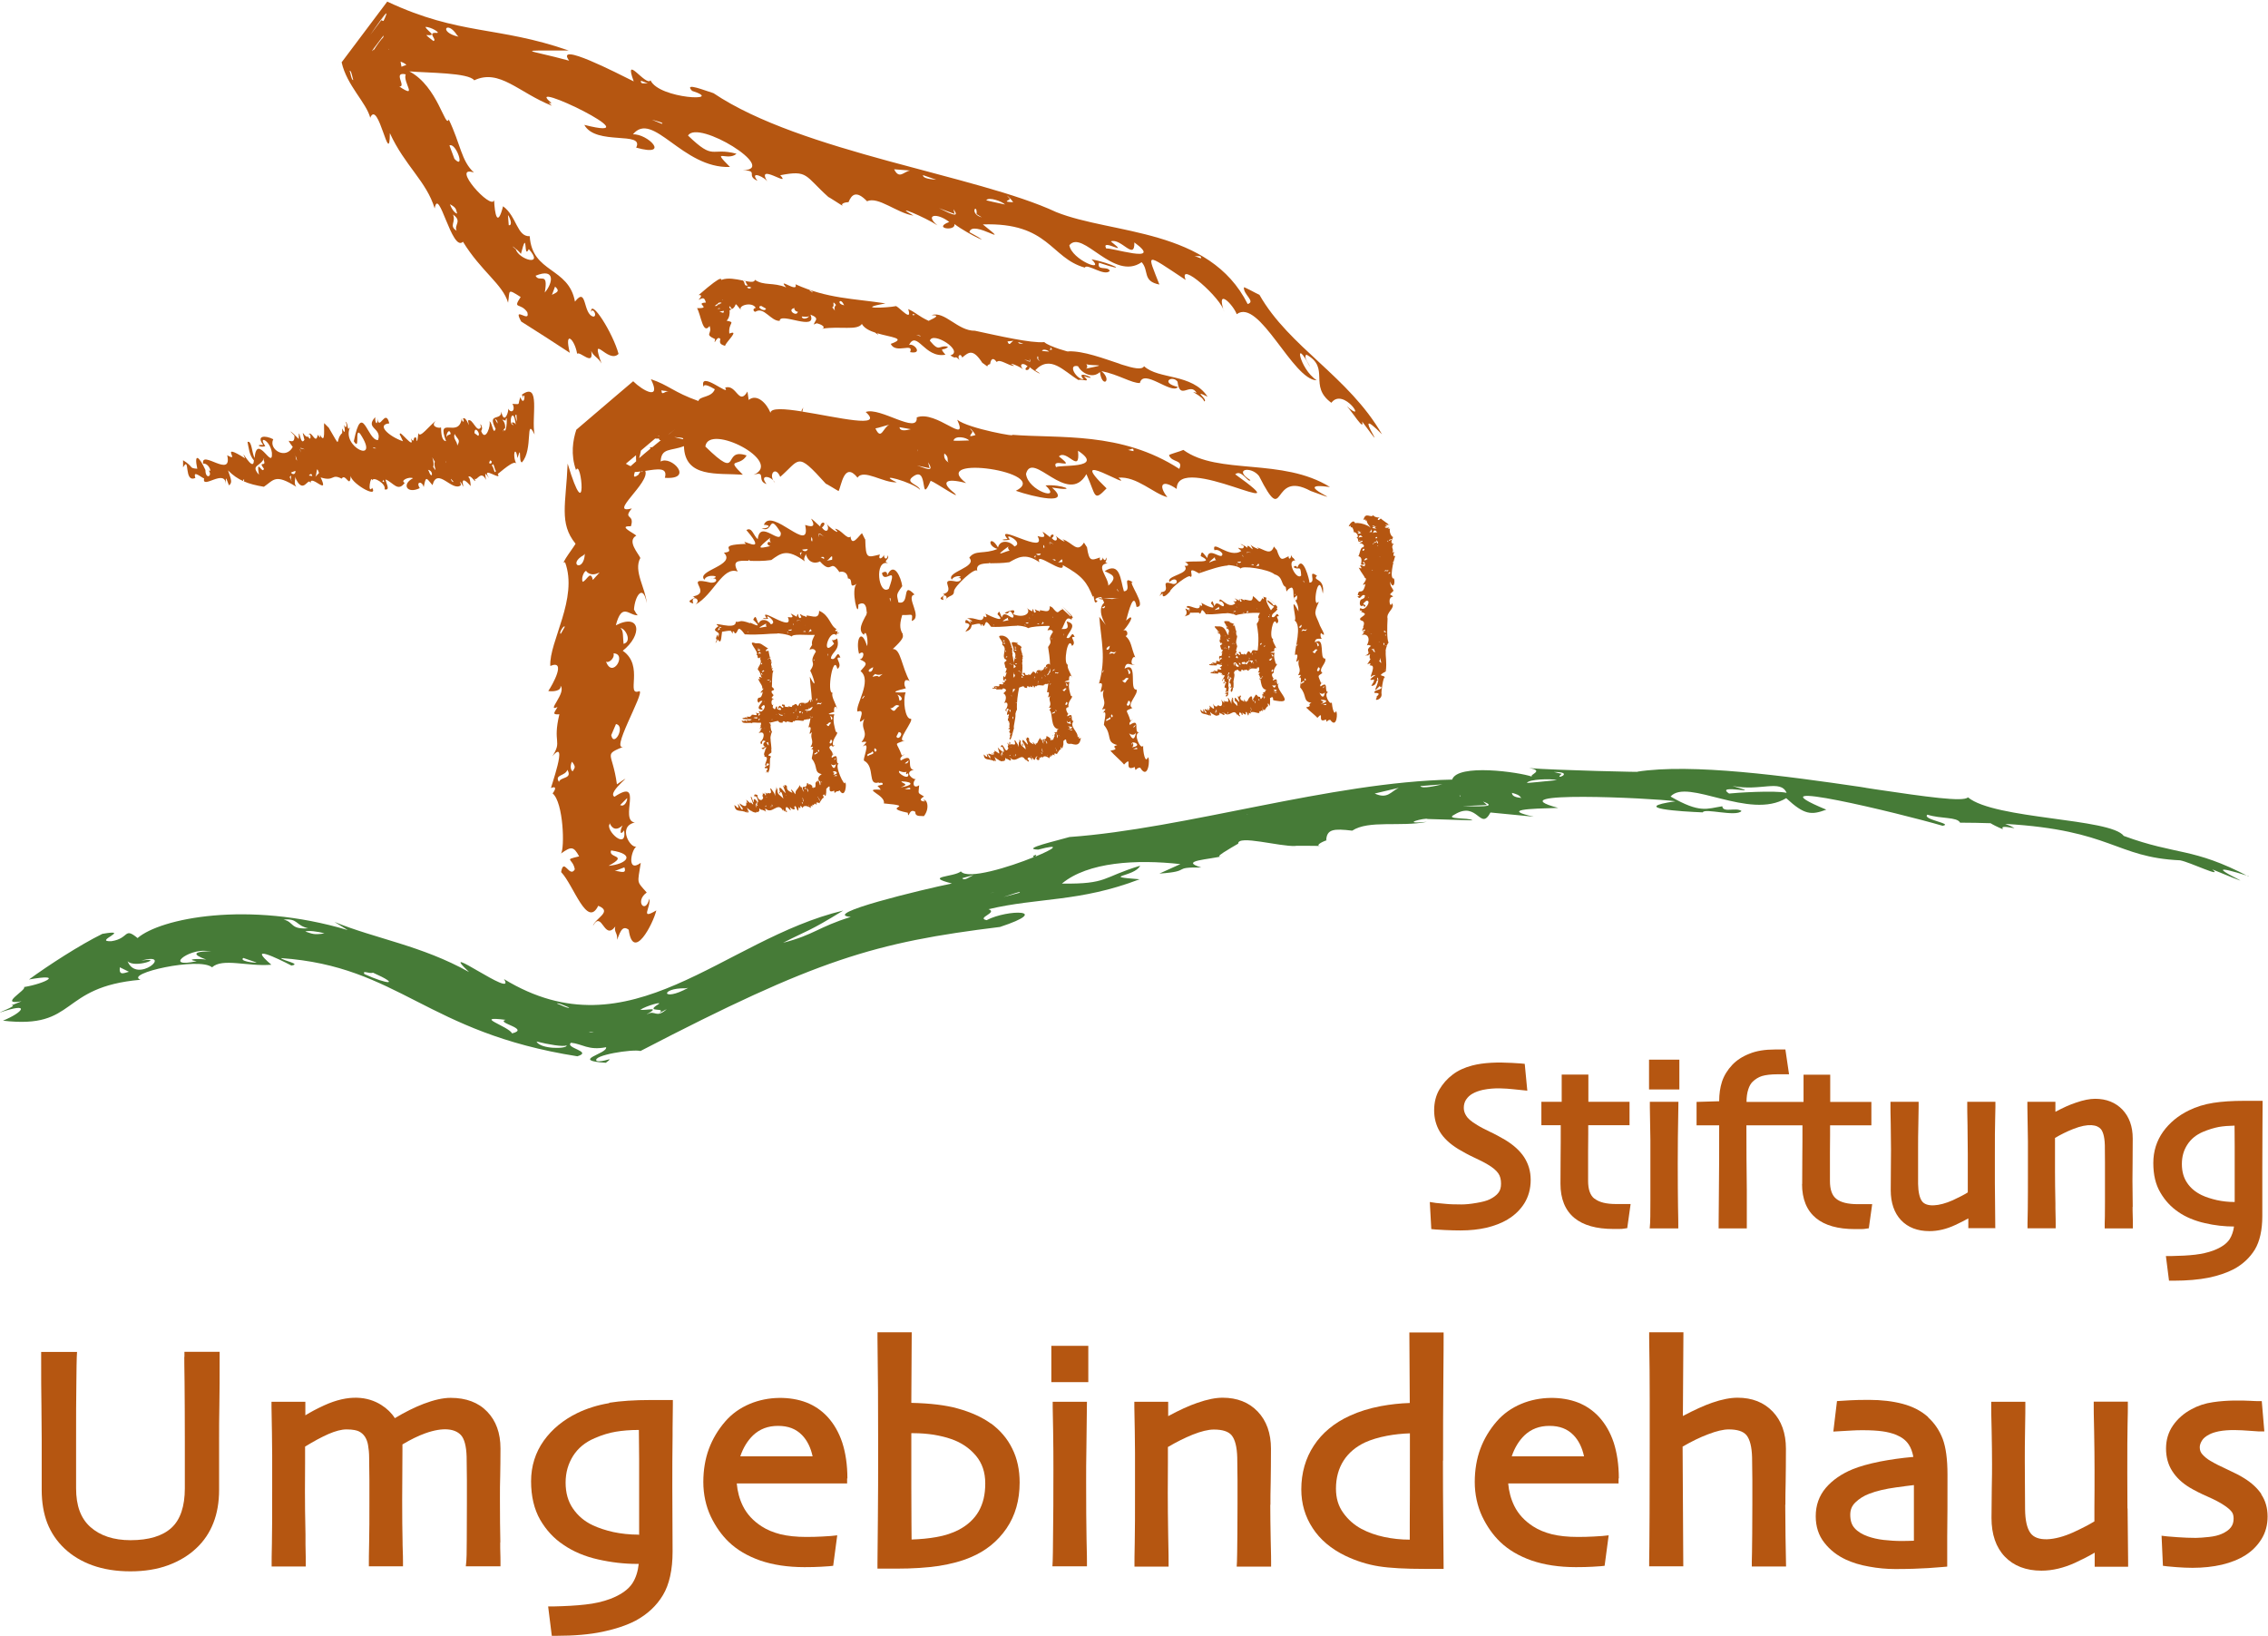 <?xml version="1.0" encoding="UTF-8"?>
<svg xmlns="http://www.w3.org/2000/svg" id="b" viewBox="0 0 167.49 120.78" width="1920" height="1385"><defs><style>.d{fill:#b55611;}.e{fill:#467b37;}</style></defs><g id="c"><g><path class="d" d="M18.04,35.41s-.03,.04-.01,.12c-.03-.03-.09-.02-.08-.15,.04,.01,.07,.02,.09,.03m1.47-1.61l-.04,.14c.25,.59-.46,0,.02,.65-.11,.47-.58-.88-.37,.44-.65-.75,.13-.57,.38-1.23m1.98,1.56c.18,.37-.03,.02-.09-.16,.17-.22,.09-.02,.09,.16m.34-.6c0,.3-.25,.26-.33,.11,.1-.04,.37-.15,.33-.11m-.03-1.21s-.04-.06-.09-.09c.03,.01,.06,.05,.09,.09m.15,.44c-.13-.14-.09-.27-.12-.38,.06,.13,.1,.31,.12,.38m.22-.87l.06,.28c-.06-.15-.07-.23-.06-.28m.34,.04l-.34-.08c.03-.05,.14-.02,.34,.08m1.06,1.74c-.06,.06-.27,.28-.32,.34,.21-.14,.08-1.03,.32-.34m-.75,.19c.07-.08,.21-.22,.25,.04l-.25-.04Zm1.62-.27s-.02-.03-.03-.05c0,0,.01,.01,.03,.05m3.36-1.74s-.28,.04-.22-.07l.22,.07Zm.44,2.46c.09-.02,.08-.3,.14,.03-.03,0-.09-.02-.14-.03m3.42-.81l-.04-.06c.45,.06,.31,.83,.04,.06m.47-.65c-.17,.2,.27,.97-.13,.38,.15-.47-.31-1.1,.13-.38m1.17-2.06c-.14,.09-.3,.07-.32,.27-.04-.26,.21-.75,.32-.27m.18,3.5c.03,.17-.22-.14-.17-.18l.17,.18m.1-3.5c.28,.48,.44,.41,.2,.86-.01-.36-.32-.46-.2-.86m-.66,2.06s0-.06,0-.08c.03,.14,.04,.24,0,.08m2.4-1.92l-.27-.2c0-.61,.49,.07,.27,.2m1.01,1.91c-.01,.14-.11,.18-.2,.09,.09-.28,.11-.18,.2-.09m.31,.68c-.13,.31-.16-.31-.31-.39,.16-.35,.19,.34,.31,.39m-.08-3.84s.22,.07,.19,.34l-.19-.34Zm.32,.67s0-.05,0-.05v.05Zm.46-.53c.17-.79,.11,1.07-.12,.67-.12,.27-.09,.02,.1-.15,.02-.66-.53-.69,.02-.53m.76,.29c-.1-.25-.49-.19-.15,.03-.48,.05-.05-1.59,.15-.03m.05-.73l.04,.55c.01-.07-.25-.58-.04-.55m-23.71,4.67c-.22-.64,.47,0,.64,.03-.17,.86,1.54-.75,1.61,.42-.04-.86,.11-.12,.24,.1,.25-.23,.16-.4-.08-1.11,.71,.73,1.49,1.02,2.65,1.21,.75-.51,.83-.98,2.39,0-.23-.3,0-.59-.11-.78,.62,1.54,.99-.03,1.16,.51-.01-.71,1.43,1.02,.75-.42,1.04,.33,.77-.31,1.55,.09,.3-.46,.63,.85,.67-.27-.12,.53,2.07,1.81,1.59,.95-.38,.52-.11-1.03,.01-.55,.05-.32,1.04,.25,.9,.66,.49,.12,.06-.54,.08-.73,.58,.24,.9,.95,1.41,.25-.37-.16,.32-.48,.61-.34-.87,.45-.44,1.19,.5,.73-.32-.5,.19-.54,.29-.07,.17-.84,.17-.72,.65-.15,.36-1.39,1.48,.55,2.1,0-.14-.6,.09,.03,.18,.11-.2-.81,.26-.37,.54-.04,0-.23-.08-.75-.19-.63,.15-.39,.7,.71,.47,.04,.13,.35,.47-.68,.85,.13-.07-.52-.13-.6,.23-.13-.66-1.01,1,.29,.64-.31,.13-.06,1.26-1.14,1.38-.73-.34-.67-.07-1.43,.08-.44,.32-1.1,.06,.3,.32,.32,.86-.92,.23-3.47,.94-2.06-.26-1.23,.48-3.95-.94-2.94,.05,.06,.14,.47,.09,.09,.21-.21,.07,.85-.2,.09-.23,.62,.06,.52-.59,.5,.26,.41-.06,.8-.32,.34,.09,.15-.28,1.29-.5,.23,.01,.73-1.06,.03-.42,1.27-.18,.55-.26-.56-.46-.54,.15,.2-.28,1.59-.61,.7,.23-.27-.2-.77,0-.3-.31,.57-.63-.71-.97-.47,.2,.92-.08-.36-.37-.15,.17,.34-.09,.29-.09-.02-.2,1.56-1.91-.28-1.16,1.69-.33-.02-.36-.6-.37-1.01-.19,.09-.89-.1-.3-.55-.6,.42-1.26,1.4-1.37,.96-.03,.21-.1,.99-.16,.35-.3-.16-.08,.51-.39,.05,.33,.96-.89-.71-.81-.31l-.04-.04s.03,.11,.08,.17c.04,.09,.09,.21,.18,.39-1.05-.36-1.99-1.23-1.01-1.32-.29-1.18-.74,.65-.89-.38,.06,.59-.19,.38-.15-.08-.79,.85,.52,.78,.21,1.69-.8,.06-1.17-2.99-1.79,.09,.49,.79,.04-1.06,.47-.55,1.53,2.32-1.43,.96-.75-.47-.26,.33-.09-.32-.34-.42,.17,.26,.06,.66-.17,.12,.12,.15,.23,1.06-.07,.37v.34c-.58,.54,.03,1.34-1.01-.42,.03,.06-.32-.32-.32-.31-.05,.26,.13,1.68-.31,.86,.03,.34-.02,.17-.16,0-.16,.83-.47-.42-.7,0,.21-.24,.23,.61-.01,.14-.28,.13-.56-.81-.28,.23-.32,.58-.4-1.24-.42-.06-.53-.56-.87-.78-.32-.25,.07,.95-.86-.16-.12,.84-.53,.98-1.81,.17-1.44-.57-.58-.3-1.29-.29-.74,.42-.69-.04-.13,.24,.15,.08-.57-.79,.35-.48,.49,.5,.08,1.37-1.11-1.54-1.28,.39-.21-.43-.21-1.32-.52-1.19,.09,.42,.12,.97,.47,1.36-.03,1-1.11-1.17-.65-.15-2.03-1.27-.27,.39-1.32-.23,.4,1.76-1.94-.44-1.78,.62,.48-.06,.76,.93,.28,.36,.57,.5-.11,.93-.11,.11-.46-1.02-.86-1.3-.6-.09-.66-.05-.22-.12-1.05-.63v.53c.53-.93,.03,1.2,.92,.77"/><path class="d" d="M26.09,5.88c-.13,.09-.23-.63-.27-.67,.13-.08,.23,.63,.27,.67m.34-2.12h0s-.03,.04,0,0m2.1-2.79s-.63,.84-1.18,1.58c.53-.77,1.1-1.6,1.18-1.58m-.21,.56s-.08-.03-.16-.05c.27-.37,.38-.51,.37-.51,.03,0-.02,.17-.21,.56m-.02,1.21c-.2,.2-.44,.53-.72,.98,.26-.43-.79,.89,.74-1.12,0,0,0,.09-.02,.14m.42,.87s-.02,.01-.02,.02c-.01-.01-.02-.02-.03-.04,.02,0,.03,.01,.06,.02m1.23,1.86c-.23,.58,.94,1.84-.47,.9,.55,.03-.52-1.12,.47-.9m.04-.69c-.15,.05-.27,.09-.35,.13-.02-.12-.05-.25-.07-.38,.19,.07,.35,.15,.42,.24m2.25-2.36c-.77-.06,.07,.5-.24,.6-.17-.13-.43-.32-.53-.44,.86,.08,.09-.28-.07-.6,.4-.02,1.17,.46,.84,.44m1.51,.18l.1,.1c-1.53-.34-.84-1.27-.1-.1m14.08,3.54c-.25-.02-.55,.1-.51-.19,.12,.04,.33,.12,.51,.19m1.03,2.99l-.73-.3c.25,.07,.97,.24,.73,.3m18.34,3.45c-.47,.08-.8,.68-1.18-.09,.2,.01,.79,.06,1.18,.09m1.93,.68c-.34-.03-1-.08-.98-.34l.98,.34Zm1.36,2.54l-.09-.36c.62,.82-.56,.15-1.07-.08l1.16,.43Zm1.62,0l.39,.24c-.99-.27-.33-1.14-.39-.24m.72-1.03c.18-.26,1.16,.09,1.38,.32-.43-.09-1.54-.33-1.38-.32m1.98,.15c-.81-.03-.36-.1-.24-.24-.49-.53,.06-.04,.24,.24m7.22,2.89c.75-.26,1.76,1.47,1.73,.08,2.3,1.68-1.92,.3-2.07,.46-.48-.85,1.86,.67,.34-.53m6.65,1.25l-.48-.18c.28,.05,.52-.08,.48,.18m-55.13-7.35l-.37-.99c.49-.24,1.19,1.86,.37,.99m-.33,3.35c.49,.27,.43,.37,.53,.69-.17-.02-.43-.36-.53-.69m.49,1.96c-.6-.38-.02-.64-.27-1.2,.71,.5,.06,.75,.27,1.2m3.85-.41l-.06-.75c.12,.12,.39,.79,.06,.75m.9,2.11c.53-2.04,.17,.52,.58-.35,1.18,1.32-.72,.79-.96,.02-.62-.51,.18,.03,.38,.34m1.76,2.85c.29-1.64-.4-.68-.68-1.24,1.48-.61,1.29,.54,.68,1.24m.76-.44c.4,.35,.12,.43-.23,.61l.23-.61Zm-13.66-12.45c.61-1.48,1.45,3.83,1.46,1.12,1.11,2.42,2.7,3.55,3.31,5.56,.29-1.71,1.27,3.27,2.09,2.46,1.34,2.19,2.94,3.14,3.33,4.5,.15-.9-.09-1.07,.93-.42-.62,.94-.02,.38,.49,1.12,.25,.88-1.13-.55-.45,.69,1.07,.67,2.76,1.76,3.59,2.31-.44-1.74,.36-1.02,.54,.07,.21-.22,1.26,.99,1.04-.21,.17,.41,.53,.49,.76,.93-.86-2.42,.49,.08,1.26-.71-.43-1.57-2.07-4.15-2.03-3.09,.1-.38,.5,.27,.18,.34-.81-.16-.46-2.28-1.37-1.11-.46-2.56-3.17-2.09-3.34-4.83-.95,.05-.95-1.47-1.97-2.21-.42,1.65-.62,.53-.66-.45-.2,.79-3.26-2.64-1.49-2.04-.94-.86-.98-2.09-1.86-3.92-.25,.72-.8-2.44-2.91-3.55,1.4,.12,4.38,.09,4.79,.66,1.87-.88,3.28,.91,5.74,1.88-.1-.09-.18-.17-.24-.24,.1,.05,.18,.08,.19,.02-2.33-1.91,7.87,3.01,2.44,1.63,.85,1.56,4.46,.43,3.83,1.68,2.6,.73,.85-1.04-.24-.98,1.48-1.8,3.64,2.53,7.17,2.41-1.46-1.46-.16-.38,.48-.98-1.96-.51-1.6,.56-3.58-1.34,.73-1.22,6.76,2.51,4.05,2.56,1.22,.04,.18,.39,1.08,.78-.65-.81,.61-.26,.76,.11-.99-1.57,1.81,.45,.92-.52,2.08-.41,1.8,.04,3.57,1.62-.04-.06,1.06,.67,1.06,.65-.21-.14,.1-.29,.47-.28h-.06c.24-.59,.59-.88,1.37-.07,.83-.38,2.2,.87,3.43,1.06-1.69-.95,.88,.13,1.77,.72-.99-.82,0-.94,.87-.25-1.27,.48,.52,.71,.38,.15,1.09,.82,3.22,1.75,1.11,.6,.21-.99,3.35,1.3,.99-.57,4.89-.16,4.99,2.48,7.53,3.19,.16-.35,1.46,.69,1.85,.24-.18-.39-.97,.04-.8-.6,2.4,.81,.91,.01-.55-.25,1.08,1.03-1.45,.05-1.64-1.04,.97-1.21,3.28,2.69,5.34,1.25,.57,.63,.03,1.4,1.31,1.65-.91-2.36-1.15-2.39,1.94-.34-.6-1.52,2.69,1.39,2.84,2.35-.64-1.9,.7-.48,.93,.18,1.66-1.24,4.14,4.87,5.91,4.88-1.3-.84-1.74-3.39-.5-.99-.09-.3-.49-.67-.27-.91,1.81,.98,.13,2.31,1.85,3.56,.91-1.2,2.71,1.65,1.15,.26,.37,.38,1.32,1.92,1.12,1.12,2.48,3.35-1.14-1.69,1.47,.95-2.46-4.27-6.86-6.44-9.05-10.3-.24-.1-1.13-.61-1.15-.55-.04,.54,.89,1.04,.28,1.23-2.82-5.62-10.01-5.13-14.14-6.79-5.82-2.72-18.81-4.41-25.31-8.78-.53-.15-2.24-.86-1.58-.17,2.53,.81-2.44,.61-3.07-.78-.32,.5-2.03-2.07-1.24,.08-1.25-.62-5.84-2.99-4.77-1.53-3.07-.84-4.18-.75-.03-.75-5.27-1.83-8.04-1.1-13.4-3.61,.73-.98-6.38,8.49-3.37,4.48,.38,1.72,1.83,2.97,2.12,4.12"/><path class="d" d="M83.29,33.2c.25,0,.43-.25,.42,.09l-.42-.09Zm-5.3,1.28c-.4-.8,1.64,.31,.21-.8,.58-.57,1.59,1.38,1.41-.42,2.08,1.37-1.49,1.01-1.62,1.22m-6.17-2.62c-.45-.55,.07-.05,.22,.24-.66,.21-.31-.02-.22-.24m-1.4,.64c.11-.38,.94-.24,1.15,0-.36,.02-1.28,.04-1.15,0m-2.7,1.85l.93,.2-.11-.44c.55,.86-.3,.39-.82,.24m-3.07-2.74c.19-.02,.72-.21,1.03-.27-.47,.19-.6,1.21-1.03,.27m2.61,.06c-.28,.07-.81,.2-.83-.15l.83,.15Zm.5,1.65c0-.07,0-.12-.01-.18,.02,.06,.03,.12,.01,.18m1.98,.14c.41,.31,.13,.51,.32,.67-.25-.15-.38-.36-.32-.67m-19.32-1.05l-.63-.16c.2,.03,.83,.03,.63,.16m-2.26,.59c-.09,0-.17,.02-.17,.02,.02,.03,.03,.06,.05,.08-.29,.24-.58,.48-.84,.71,.05-.18,.1-.37,.13-.56,.29-.25,.64-.54,1.05-.89,.09,.01,.18,.01,.28,0,.02,.11,.07,.14,.15,.12-.2,.17-.42,.34-.64,.52m-.8,1.82l.04-.06s0,0,0,0c.02,0,.04,0,.06,0-.03,.03-.06,.05-.09,.08m-.5-.01c.14,0,.29-.02,.43-.04-.05,.05-.12,.15-.16,.24-.36,.27-.38,.14-.27-.2m-.66-.61h0c.22-.19,.25-.21,.19-.16,.14-.12,.33-.28,.56-.47,0,.16,0,.32,.01,.45-.15,.13-.29,.25-.41,.36-.1-.04-.21-.1-.35-.18-.19,.16-.37,.32,0,0m2.44-2.02s-.04,0-.06,0c.02-.02,.04-.03,.06-.05,0,.02,0,.04,0,.06m.8-3.29c-.27-.21-.61,.39-.61-.13,.17,.08,.47,.02,.61,.13m.4,2.75h0c-.07,.06-.26,.21-.51,.41,.03-.03,.06-.06,.1-.09,.24-.19,.36-.28,.41-.32m-5.11,17.14c.12,.18,.67-.18,.56-.59,1.02,.02-.09,1.94-.56,.59m.39,5.45l.35-.82c.74,.14-.16,1.77-.35,.82m.83,6.68c-.19,.34-.21,.81,.12,.35,.24,1.55-1.43-.04-1.06-.48-.01-.06-.02-.1-.03-.12,.06,.17,.33,.82,.97,.24m.34-2.02c.04,.14-.17,.7-.51,.51l.51-.51Zm-1.37,5c1.55-.84-.06-.54,.19-1.14,1.86,.28,1.17,1.01-.19,1.14m.46,.38l.71-.27c.22,.59-.44,.23-.71,.27m-2.37-21.36c-.16-.32,.23-1,.3-.73,.65,.61,1.49-.58,.45,.6-.17-.76-.43,.03-.75,.14m.07-1.97l.09-.1c-.07,1.42-1.31,.78-.09,.1m2.95,6.55c-.06-.49,.01-1.02-.24-1.16,.35-.03,.91,.98,.24,1.16m-3.76,9.41c-.17-.1-.19-.45-.05-.71,.33,.42,.19,.45,.05,.71m-1.01,.78c-.36-.55,.46-.41,.62-.89,.4,.69-.51,.5-.62,.89m.14-10.94c-.19,.03,.22-.69,.29-.51l-.29,.51m45.48-10.69c-.02-2.85,9.68,2.76,4.32-1.08,.47-.4,.97,.68,1.12,.43-1.31-.82,.06-1.06,.64-.3,2.02,3.98,.8-.54,3.81,1.1,3.46,1.27-1.88-.75,1.43-.29-3.52-2.19-8.25-.86-10.83-2.74-.19,.1-1.02,.31-1.06,.39,.22,.58,1.08,.3,.76,1.01-4.3-2.78-8.83-2.23-12.39-2.52,.69,.22-3.18-.44-4.01-1.11,.88,1.96-1.55-.74-2.99-.17,.11,1.3-2.72-.8-3.77-.4,1.42,1.26-2.13,.37-4.68-.03l.07-.3c-.02,.07-.19,.23-.1,.29-1.27-.2-2.29-.28-2.32,.1-.29-.72-1.01-1.44-1.61-.95,0,0-.09-.62-.09-.62-.65,1.09-.8-.58-1.65-.29,.47,.78-1.97-1.39-1.59-.03-.02-.35,.57,0,.83,.15-.24,.64-1.14,.49-1.21,.87-1.84-.65-2.22-1.19-3.51-1.61,.8,1.61-.59,.86-1.31,.15-.55,.46-1.76,1.5-4.2,3.58-.25,.77-.43,1.83-.02,2.98,.4-.92,.9,4.55-.62-.48-.12,2.99-.65,4.39,.58,5.91,.07,0-1.22,1.66-.77,1.37,.99,2.68-1.19,5.87-1.09,7.66,1.23-.51,.14,1.44-.15,1.85,.3,.06,1,.01,.9-.39,.47,.51-1.09,1.99-.22,1.57-.17,.36-.49,.59,.14,.54-.52,2.17,.24,1.93-.52,3.1,1.26-1.48-.21,2.53-.09,2.34,.43-.18,.32,.14,.11,.4,.81,.67,.9,4.08,.62,4.44,.74-.52,.92-.56,1.34,.21-1.2,.29-.46,.12-.32,.96-.39,.68-.82-.93-1.01,.2,.93,.97,1.91,4.19,2.74,2.49,1.09,.43-.22,.91-.39,1.48,.68-1.2,.81,1.15,1.65,.05-.12,.41,.21,.5,.12,.98,.19-.34,.33-1.17,.87-.74,.33,2.4,1.8-.43,2.04-1.43-1.26,.75-.37-.24-.52-.87-.26,1.19-1.11,.21-.19-.45-.77-.88-.68-.61-.44-2.19-1.05,.77-.71-.95-.32-1.21-.43,.18-1.43-1.47-.12-1.77-1.18-.16,.71-3.37-1.5-1.9-.64-.34,1.94-2.12,.18-.92-.34-2.49-1.07-2.11,.6-2.83-1.3,.72,1.49-3.96,1.06-4.05-1.05,.41,.39-1.88-1.23-2.98,1.49-1.18,1.31-2.81-.51-1.88,.45-1.73,.97-.71,1.62-.74-.07-.06-.16-.19-.28-.42,.06-.99,.68-1.96,.94-.48-.07-1.06-1-2.39-.47-3.33-.13-.32-1.02-1.26-.3-1.65-.16-.18-1.41-.74-.4-.69,.32-.95-.63-.47,.07-1.32-1.82,.48,1.38-1.92,.99-2.77,.92-.14,1.68-.29,1.45,.51,2.21,.16,.46-1.68-.31-1.2,.04-1.04,.76-.76,1.72-1.14,.06,2.37,2.47,1.98,4.35,2.11-1.32-1.3-.24-.53,.28-1.42-1.89-.64-.32,2.01-3.05-.66,.22-1.77,5.85,1.12,3.56,2.09,.99-.32,.19,.45,.96,.68-.59-.73,.36-.63,.63-.08-.55-.59,.02-1.32,.38-.45,.71-.62,1.01-1.07,1.37-1.13h.04s-.01,0-.02,0c.39-.05,.85,.39,1.99,1.65-.05-.07,.94,.55,.93,.53,.21-.39,.41-2.22,1.4-.99,.44-.68,1.92,.41,2.89,.34-1.67-.78,1.23,0,1.73,.56-.11-.4-1.07-.51-.6-.92,1.3-1.07,.52,2.22,1.38,.25,.34,.11,2.41,1.53,1.73,.89-.95-.74-.74-1.15,.89-.72-2.86-2.16,6.41-.8,3.67,.57,1.26,.44,4.21,1.13,2.67-.24,2.08,.33,.71-.26-.48-.16,1.27,1.18-1.29,.44-1.44-.85,.47-1.8,3.08,2.44,4.46,.02,.72,1.56,.5,2.09,1.49,1.05-3.25-3.13,2.15,.29,.88-.79,1.34-.12,2.61,1.19,3.61,1.44-.7-.88-.41-1.37,.7-.6"/><path class="d" d="M97.94,52.03s-.25,0-.25,0c.07,0,.27-.18,.25,0m-.41-.08c.44-.21,0-.18,.02-.3,.6,0,.44,.21-.02,.3m-.08-.8c-.15-.13,.24,.24,.39-.07-.05,.39-.18,.48-.39,.07m-.53-3.07c.17,.03,.15-.26,.38-.12-.21,.15-.13,.41-.38,.12m-.52,2.16c-.06-.02-.08-.11-.04-.18,.12,.1,.08,.11,.04,.18m-.3,.24c-.14-.13,.13-.12,.17-.25,.16,.16-.15,.15-.17,.25m0-4.35l.03-.03c0,.38-.39,.24-.03,.03m.17-3.28l.08,.17s-.17-.18-.08-.17m-.05,3.59c.25,.14,.48-.19,.17,.14-.07-.16-.46,.17-.17-.14m1.09,1.27c-.04-.12-.03-.26-.12-.29,.11-.02,.33,.22,.12,.29m-.05,1.76l.09-.22c.26,.02,0,.46-.09,.22m.56,1.15s-.03,.18-.15,.15l.15-.15Zm-2.06-2.94c-.07,.02,.05-.19,.08-.14l-.08,.14m-.21-3.56s.1-.03,.2-.17c.1-.04,.04,.67-.2,.17m.09-.2s-.04-.09-.06-.11c0,.09,.19,0,.06,.11m-1.99-2.04s0,.01,0,.03c0-.01,0-.02,0-.03m-.95-.07c.16,0,.23-.42,.29-.07-.05,.01-.25,.06-.29,.07m-.31-.15c.07-.02,.2-.05,.19,.07l-.19-.07Zm0-.87l-.3-.06,.03,.14c-.15-.29,.13-.1,.28-.08m-.65,.14c.04,.06,.06,.13,.07,.18-.08-.07-.06-.13-.07-.18m-.02-.03s-.03-.03-.06-.04c.02,0,.04,.02,.06,.04m-.36,.57c.09-.01,.31-.04,.28-.02-.03,.13-.22,.1-.28,.02m-.04,.22l.07,.09c-.19-.11,0-.32-.07-.09m-1.59-.61l-.03,.07c0,.06,.05,.16,.1,.19-.22-.02-.99,.51-.06-.25m-1.15,1.02s.06,0,.08-.01c-.01,0-.03,.03,0,.06l-.08-.05Zm9.64,11.02c.49,.71,.57-.6,.42-.64-.14,.37-.28-.29-.31-.65-.14,.26-.64-.69-.25-.75-.37-.01,.08-.9-.57-.43-.19-.14,.5-.57,.03-.24-.24-.63-.28-.48,.1-.75-.37-.29,.35-.73,.2-1.07-.47,.09,.06-1.7-.75-1.19-.02-.33,.31-.27,.5-.26-.07-.07-.14-.32-.05-.43,.55,.49-.13-.57-.11-.62-.3-.81-.5-.72-.04-1.71-.03,.04-.06,.07-.09,.09l.03-.06s-.06,.03-.08,.08c-.34,.08,.12-2.47,.42-.69,.19-1.21-.83-.92-.43-1.32-.76-.52,0,.5-.56,.51,.04-.06-.49-2.21-.9-1.09-.03-.14-.14-.21-.27-.06,.36,.3,.52-.25,.56,.62-.33,.41-1.14-1.15-.44-1.11-.24-.35-.1-.03-.32-.4,.05,.22-.17,.42-.17,.09-.5,.25-.59,.39-.87-.47,.01,.03-.22-.25-.21-.25-.26,.69-.67,.23-1.26,.06,.44,.3-.34-.02-.47-.2,.49,.89-.33-.31-.22,.24-.31-.25-.8-.41-.27-.13,0,.45-.8-.18-.19,.36-.89,.61-2.2-.92-1.99-.06,.16-.04,.39-.02,.59,.25,.04,.61-1.04-.61-1.11,.33-.32-.35-.42-.64-.49-.14,1.13,.57-.49,.31-1.16,.44,.23,.1,.39,.31-.03,.28,.49,.6-1.41,.72-1.11,1.19,.52-.51,.76,.18,.26,.15-1.15-.39,0,.54-.91,.61,.16,.08-.43,.53,.14,.08-.05,.43,.3,.14,.54-.13,.02-.25,1.5-1.4,1.51-1.08,.31-.05-.37-.88,.63-.27,.94-.32,1.56-.53,2.15-.58-.2-.07,.75,0,.94,.24,0-.27,2.07,.03,2.5,.42,.64,.17,.46,.78,.82,.93,.1,.65,0,.13,.44,.04,.16,.06,.12,.45,.14,.65,0,0,0-.01-.01-.02,0,0,0,.02,.01,.03,0,.06,.02,.11,.05,.12,.15,.34,.3,.42,.31,.98-.76-1.49-.05,.68-.29,.66,.57,.41,.02,2.01,.03,2.56,.48-.23-.19,.88,.3,.35-.17,.52,.25,.62-.07,1.15,.35-.09,.16,.03,.06,.21,.32-.28,.03,.71,.11,.7,.51,.58,.16,1.02,.82,1.12-.39,.16,.17,.22-.4,.34,.24,.25,.72,.62,.84,.77,.56-.61-.08,.47,.63,.12,.09,.37,.03,0,.34,.03"/><path class="d" d="M83.98,55.29h-.31c.09,0,.35-.22,.31,0m-.51-.12c.37,.03,.19-.57,.1-.18-.11-.48,1.04,.09-.1,.18m-.07-1.02c-.16-.16,.28,.31,.49-.08-.08,.5-.25,.61-.49,.08m-.53-3.93c.22,.05,.2-.32,.49-.14-.27,.17-.18,.51-.49,.14m-.75,2.73c-.07-.03-.1-.14-.04-.23,.15,.13,.1,.14,.04,.23m-.39,.28c-.17-.17,.18-.15,.23-.31,.19,.21-.19,.18-.23,.31m-.16-8.39s-.03,.02-.05,.04c-.02,.01-.05,.03-.08,.04,.2-.12-.37,.07,.17-.2,0,.05-.01,.09-.04,.12m-.18-.67s.02,.03,.02,.04c-.04-.01-.09-.03-.02-.04m.66,3.92c.31,.19,.6-.22,.21,.18-.09-.19-.58,.19-.21-.18m-.14-.4l.04-.03c0,.49-.51,.28-.04,.03m-.2-2.96s0,0,0,0c0-.01-.01-.02-.02-.03,0,.02,.01,.02,.02,.03m1.15-.59c-.29,0-.52,.02-.72,.07-.32-.03-.53-.04-.69-.05,.15-.01,.53-.02,1.41-.01m-.35-.67l.12,.21s-.22-.22-.12-.21m.85,6.28c-.04-.16-.03-.33-.14-.37,.14-.02,.41,.29,.14,.37m-.15,2.24l.12-.28c.32,.03-.02,.58-.12,.28m.65,1.49s-.05,.23-.19,.18l.19-.18Zm-2.45-3.84c-.08,.02,.08-.23,.11-.18l-.11,.18Zm-3.33-8.14c.19,.03,.39-.5,.38-.03-.07,0-.32,.02-.38,.03m-.36-.22c.09-.01,.26-.04,.22,.1l-.22-.1Zm.17-1.08l-.36-.18v.19c-.13-.43,.19-.08,.36,0m-.78,.24c-.11-.11-.04-.19-.06-.25,.07,.06,.1,.14,.06,.25m-.59,.42c.1-.01,.38-.03,.34-.01-.05,.16-.28,.11-.34,.01m-.14,.17c.19-.1,.09,0,.06,.09,.12,.23-.02,.01-.06-.09m-1.9-.73l-.04,.08c0,.07,.06,.2,.12,.24-.25,0-1.39,.63-.08-.32m9.74,16.37c.58,.93,.74-.73,.55-.8-.19,.53-.37-.41-.35-.85-.19,.36-.77-.95-.29-.96-.47-.03,.14-1.14-.69-.58-.2-.22,.59-.65,.04-.31-.25-.87-.5-.65,.15-.94-.49-.21,.47-1.03,.3-1.36-.59,.1,.16-2.16-.88-1.54,.14-.67,.47-.15,.76-.32-.46,.15-.18-.74,.03-.5-.32-.75-.27-1.21-.72-1.59,.26-.07,.11-.56-.17-.39,.31-.31,.78-1.06,.52-.97v-.02s-.03,0-.06,.04c-.06,.04-.14,.1-.25,.2,.19-.7,.57-2.22,.77-1.01,.87,.04-.78-2.02-.25-1.81-.94-.58,0,.61-.68,.66-.26-.81-.26-2.23-1.42-1.49,.42,.23,1.07,.35,.27,1.07,0-.63-1-1.54-.06-1.65-.36-.09,.06-.19-.12-.43,.01,.34-.25,.18-.22-.09,.04,.27-.3,.48-.22,.09-.63,.22-.8,.33-.96-.77,0,.03-.22-.34-.22-.33-.51,.83-.82,0-1.59-.25,.52,.44-.44-.09-.57-.36,.32,.35,.11,.67-.22,.28,.36-.28-.09-.39-.11-.06-1.34-1.03,.31,.29-.94-.09,.81,1.51-3.3-1.07-2.21,.22-.74,.04-.2,.16,.17,.03-.59-.61,1.1,.21,.34,.52-.35-.43-1.07-.52-1.22,.07-.58-.99-.88-.14-.04,.11-.99,.42-1.65,.04-2.08,.65,.64,.7-1.75,1.05-1.29,1.62,.19-.4,1.1-.27,.35-.09,.44-.15,.42,.24,0,.23-1.5-.31,.08,.67-1.02,.93,.44,.04-.58,.31,.06,.43-.21-.53,.48-.36,.12,.05,.23-.45,.64-.27,.65-.68-.03-.34,1.65-1.91,1.72-1.49-.1-.5,.26-.57,.87-.59,0,0-.01,0-.01-.02,.04,0,.07,0,.09-.01,0,0,0,.01,0,.03,.4-.01,.89,0,1.42-.08,.61-.34,1.17-.72,2.22,0-.38-.89,1.9,1.02,1.72,.21,1.44,.79,1.8,1.27,2.22,2.35,.12-.35,.04,.78,.35,.29-.36-.1,0-.28,.29-.27,0,.02,.02,.05,.04,.09-.37-.02-.25,.01-.13,.05l-.04,.02s.05,0,.07-.02c.05,.01,.09,.03,.09,.03,.03,0,.04,0,.05-.01,.04,.07,.09,.16,.12,.25-.85,.79,.94,2.62-.36,1.04,.14,1.78,.52,3.06-.02,4.93,.58-.24-.24,1.07,.36,.46-.24,.65,.29,.81-.14,1.45,.44-.1,.2,.05,.06,.27,.42-.35,0,.92,.1,.89,.63,.79,.1,1.24,.97,1.47-.62,.17,.35,.26-.51,.42,.29,.33,.87,.82,1.01,1.02,.73-.75-.12,.59,.79,.18,.09,.47,.04,.02,.42,.05"/><path class="d" d="M67.22,58.26h-.43c.1,0,.48-.27,.43,0m-.65-.59c1.03,.04,.76,.34-.06,.44,.75-.26,.05-.28,.06-.44m-.15-.76c-.24-.15,.24,.19,.53,.05-.07,.13-.05,.28,.11,.1,.18,.64-.87-.03-.64-.15m0-4.81c-.38,.23-.28,.59-.68,.17,.29,.05,.32-.38,.68-.17m-1.79-2.36c.42,.23,.85-.26,.28,.22-.14-.22-.78,.21-.28-.22m.03,5.75c-.1-.03-.13-.17-.06-.27,.21,.15,.13,.17,.06,.27m-.55,.33c-.23-.2,.25-.18,.32-.37,.26,.25-.27,.21-.32,.37m.32-6.55l.05-.04c-.03,.59-.69,.32-.05,.04m1.32-5.13l.05,.28s-.18-.32-.05-.28m.68,7.58c-.06-.19-.04-.39-.19-.44,.2-.02,.57,.35,.19,.44m-.23,2.64l.17-.33c.45,.05-.05,.68-.17,.33m.89,1.77c.03,.05-.07,.28-.27,.21l.27-.21Zm-3.38-4.56c-.12,.02,.11-.27,.15-.21l-.15,.21Zm-1.43-9.75s0-.02,0-.04c0,0,0,.01,0,.04m-.83-.51c-.08,.01-.38,.06-.46,.08,.24,.02,.53-.7,.46-.08m-.97-1.92v.26c-.13-.55,.18-.15,.42-.03l-.42-.23Zm.37,1.86l-.24-.13c.1-.02,.3-.07,.24,.13m-.88-1.28c-.13-.15-.03-.25-.06-.35,.08,.09,.11,.2,.06,.35m-.07-.36s-.04-.06-.1-.08c.04,.03,.07,.05,.1,.08m-.66,.95c.12-.02,.46-.05,.41-.03-.07,.22-.34,.16-.41,.03m-.17,.25c.23-.14,.1,0,.07,.13,.13,.31-.03,.01-.07-.13m-2.18-.51c-.93,.21-1.01,.2,0-.62l-.05,.12c.01,.1,.07,.27,.15,.33-.25-.35-.5,.07-.1,.17m10.7,19.61c0,.41,.36,.29,.64,.33,.49-.62,.19-1.36-.06-1.17,.56,.14-.66,.14,.07-.28-.5-.32-.41-.13-.36-.83-.47,.32-.52-.28-.24-.46-.18,.1-.94-.52-.15-.68-.64-.04,.17-1.36-.96-.69-.27-.28,.83-.73,.07-.36-.38-1.09-.66-.76,.22-1.12-.74,.18,.72-1.5,.44-1.6-.4,.05-.61-1.3-.38-1.95-1.35,.06-.62-.14,.02-.3-.1-.14-.18-.43-.02-.6,.2-.02,.28,.04,.32,.12-.65-1.18-.67-2.44-1.27-2.42,.76-.71,.81-.89,.72-1.11l.04-.05s-.03-.01-.06,0c-.1-.22-.27-.5,0-1.35,.72,.04,.79-.22,.7,.44,.86-.28-.51-1.82,.21-1.95-1.01-1.06-.27,.8-1.19,.58-.11-.58-.22-.51,.28-1.2-.09-.66-.62-1.89-1.12-.78,.04-.23-.08-.39-.38-.19,.17,.92,1.21-.8,.51,1.16-.77,.56-1.11-2.2-.05-1.88-.45-.19,.13-.24-.02-.59-.07,.43-.37,.22-.27-.15,0,.33-.51,.61-.32,.09-.92,.22-1.05,.36-1.08-1.11,0,.05-.24-.47-.24-.46-.2,.13-.76,1.07-.85,.24-.23,.29-.7-.54-1.15-.57,.61,.6-.53-.11-.68-.48,.35,.44,.11,.94-.28,.39,.46-.39-.08-.54-.13-.07-1.58-1.47,.39,.39-1.11-.12,.49,2.29-2.48-1.38-3.05-.01,.62,.01,.32,.3-.17,.26,.91,.41,.46-1.24,1.42,.32,.06,1.06-1.54-1.04-1.7,.48-.31-.24-.43-.94-.84-.67,1.77,2.04-.69,.42-.03,1.02-2.37,.07-.52,.53-1.63,.65,.95,.94-2.09,1.31-1.44,2,.15-.51,1.49-.23,.44-.08,.53-.16,.61,.33,.02,.29-2.14-.52,.24,.75-1.33,1.02,.56,.11-.78,.3,.05,.52-.25-.67,.68-.36,.16,.08,1.34-.73,2.01-2.86,3.12-2.44-.43-.8,0-.82,.82-.79-.01-.01-.03-.02-.04-.05,.04,0,.08,0,.1-.01-.01,.01-.01,.03,0,.06,.44,.01,.99,.03,1.6-.06,.71-.51,1.16-.88,2.48,.1-.17-.26,.13-.45,.05-.6,.27,1,1.05,.63,1.06,.6,.94,1.06,.71-.29,1.44,.79,.1-.05,.58-.11,.63,.47,.47,.01-.03,.85,.65,.39-.47,.39,.13,2.76,.12,1.54,.35-.21,.51-.03,.57,.22v-.05s.01,.02,.01,.03c0,0,0,.01-.01,.02,.02,.1,.04,.21,.04,.3,.03,.04,.02,.1-.01,.18-.01,.09-.03,.13-.05,.11-.19,.4-.65,1.07-.14,1.42,.17-.49,.34,.51,.23,.84-.41-1.4-.86-.51-.59,.57,.48-.37,.36,.41,.04,.4,.71,.29,.45,.41,.07,.87,.9,.71-.43,2.56-.22,2.99,.81-.3-.34,1.29,.5,.54-.35,.81,.4,.92-.21,1.72,.56-.1,.33,.02,.09,.32,.67-.48-.1,1.08,.13,1.06,.81,.47,.19,1.89,1.08,1.58-.17,.16,.33-.11,.26,.17-.59,.16-.35,.01-.14,.38-1.49-.1,.4,.39,.23,1.01,2.57,.23-.33,.26,1.77,.69,.06,.56,.08-.35,.51-.09"/><path class="d" d="M61.8,57.28h-.23c.06,0,.25-.17,.23,0m-.42-.86c-.11-.12,.2,.23,.36-.06-.06,.38-.19,.46-.36,.06m-.63,1.37s0,0,0,0c0,.03,.01,.04,.02,.07,0-.03,0-.06-.02-.08m-.11-.12s.05,.05,.08,.08c-.04-.03-.08-.02,0,.05-.05-.02-.07-.08-.08-.13m-.09,.28c-.02-.08-.12-.4,0-.26,0-.26,.09,.35,0,.26m-.1,1c.03-.13,.07,.12,.1,.14-.01,.12-.06-.11-.1-.14m-.06-.07c.01-.1,.02-.07,.05-.04l-.05,.04Zm-.06-1.21s.06,.02,.07,.12l-.07-.12Zm.13-2.16c-.06-.02-.07-.11-.03-.17,.11,.1,.07,.11,.03,.17m-.29,.21c-.12-.13,.13-.11,.17-.23,.14,.16-.14,.13-.17,.23m-.2-2.8s.03-.02,.05-.03c-.02,.03-.07,.11-.07,.11-.03,0-.01-.04,.02-.09m0-.58s0,0,.01,0h0s0,0-.01,0m-.16,.55c.03-.06,.04,.05,.07,.06-.03,.05-.03-.05-.07-.06m-.38-.46c.05-.02,.07-.07,.19-.01-.03-.09-.02-.08,.05-.03,.11-.08,.22-.14,.33-.21,0,.03,0,.06,0,.09,0,0-.02,0-.02,0-.12,.3-.33,.2-.53,.17m.16,.13l-.06-.03c0-.09,.09,0,.06,.03m-.34,.13s-.06-.09-.04-.13c.07,.02,.06,.07,.04,.13m-.1,.39l.04,.02s-.05-.02-.04-.02m-.08-.19s0,0,0,0c0,0,0,.02,.01,.02h-.02Zm-.08-.38c.06,0,.11,0,.16,0,0,0,0,.01-.01,.02,0,0,.01,0,.01,.02l-.04,.03s-.02,.03-.03,.06c-.07,0-.08-.07-.09-.13m-.12,.43c0-.1-.05-.16,.03-.06-.05,.02,.1,.13-.03,.06m-.07,.05h0c.1-.01,.07,.12,0,0m-.25-.33s.04-.04,.02-.09c.02,.04,.04,.03,.06,.02-.01,.05-.04,.07-.08,.07m-.23,0s.04,0,.06,.01c0,0,0,0,0,.01-.02-.02-.04-.02-.07-.02m-.36,.2s.02,.02,.03,.02c-.01,0-.02,0-.03-.02m-.05-.08h.05s-.06,.02-.05,0m-.4-.12c.07,.1,.19,.14,.23,.1,.03,.02,.04,.03,.06,.03,0,.09-.29,.03-.29-.12m-.53,.5s0,0,0-.01c.02-.04,.01-.12,.05-.03,0,0-.04,.03-.06,.04m-.02,.92l.04-.03c-.05,.09-.16,0-.04,.03m-.01,1.3v-.07s.04,.05,0,.07m-.03-1.88v.09s-.06-.08,0-.09m-.07,.57s-.03-.14-.02-.12c.07,0,.06,.1,.02,.12m-.26,.71l.03,.02s.08,0,.1-.03c.02,.09,.14,.5-.13,.01m-.15-.99l.07-.02s-.06,.03-.07,.02m-.38-.6c-.09-.1-.03-.11,.03-.15,0,.02,.01,.04,.03,.06-.03,0-.04,0-.06,.09m-.43-.21c.06-.03,.16-.04,.29-.04,.05,.17-.16,.06-.29,.04m.49-.33v.02s0,.05,.02,.07c0,.02-.1-.02-.09,.11-.12-.12,0-.12,.07-.2m.33-.85l.02-.08s.01,.1-.02,.08m-.2-2.22c.11-.07,.08-.17,.2-.05-.09,0-.09,.11-.2,.05m0,.11l.06,.12c-.06,0-.17-.09-.06-.12m.04-.74l-.04,.09c-.13-.01,0-.16,.04-.09m-.09-.71c.1,.05-.12-.07-.2,.03,.03-.16,.11-.2,.2-.03m-.04-.33c-.15,.06-.04,.05-.01,.12-.27,.02-.25-.09,.01-.12m-.09-.04s-.14,.08-.13,0h.13m.66,.75l.02,.08c-.06-.04-.04-.05-.02-.08m.07,1.6c-.13-.06-.25,.08-.09-.06,.02,.05,.25-.07,.09,.06m.09-1.7c.07,.05-.07,.05-.09,.11-.08-.07,.08-.06,.09-.11m-.03,1.83h-.01c0-.15,.2-.08,.01,0m.18,1.22s0,.05-.01,.07c.03-.04-.08-.06,.01-.07m.01-1.87s-.03,.08-.04,.06l.04-.06Zm-.19,3.62s.06,.11,.07,.13c-.02-.08-.24-.05-.07-.13m-.24,.18s0,0,0,0t0,0m-.04-1.78s.03-.01,.02-.04c0,.02,0,.03-.02,.04m-.53,1.22s.07,0,.1,0c0,0,0,0,0,0-.03,0-.06,0-.1,0m.41,.73l-.02,.12s0-.07,.02-.12m.85-.95s.05-.01,.07-.02c-.02,.03-.04,.04-.07,.02m.57-.42s-.06,.01-.05,0h.05Zm.09,.37s-.04,.03-.08,0c.02,0,.04,0,.08,0m-.08-.3s.02,.02,.03,.02c-.01,0-.02,0-.03-.02m.85,.19s0,0,0,0c0,0,0,0,0,0m-.02-.12h0c.1-.02,.08,.11,0,0m.09-.11c-.05,.03,.1,.12-.02,.06,0-.1-.06-.15,.02-.06m.17-.02s0,0,0,0c0,.01,0,.02,0,0m.13,.21s-.05-.01-.04-.02l.04,.02Zm.03-.41s-.06-.08-.05-.13c.07,.02,.07,.07,.05,.13m.32-.16l-.06-.02c0-.09,.09-.01,.06,.02m.31,.36c-.02,.05-.04-.04-.07-.05,.03-.06,.04,.05,.07,.05m.08-.48c-.02,.06,.02-.09-.04-.13,.11-.02,.12,.08,.04,.13m.13-.18s0,.07,0,.11c0,0,0,.01-.02,.02-.02-.09-.01-.13,0-.12m.12-2.91s.02-.12,.02-.15c-.06,.08,.14,.14-.02,.15m1.07-.48l-.04,.17s-.02-.24,.04-.17m-.73,3.59c.22,.14,.45-.16,.15,.14-.06-.15-.43,.15-.15-.14m-.15-.27s.03-.02,.05-.03l.03-.02c0,.1-.03,.16-.07,.19,0-.04,0-.09,0-.14m1.1,1.77c-.2,.13-.13,.39-.36,.11,.16,.03,.15-.24,.36-.11m0-.24c-.03-.12-.02-.25-.1-.28,.11-.01,.3,.22,.1,.28m-.12,1.69l.09-.21c.24,.02-.01,.44-.09,.21m.47,1.13s-.04,.18-.14,.13l.14-.13Zm-.21,1.25c.15-.07,.04-.38-.01-.12-.09-.35,.69,.03,.01,.12m-1.46,.99l-.08-.07c-.04-.24,.13,.03,.08,.07m-.37,1.23l.06,.06c.02,.06-.07-.05-.06-.06m-.11-1.24c.11,.18,.14,.15,.1,.31-.02-.13-.11-.17-.1-.31m-.06,.78s0,0,0,0c0,.03,.01,.05,0,0m-.08-.66c-.02-.09,.01-.28,.07-.11l-.07,.11Zm-.15,.82c.02-.17-.15-.4,.02-.14-.02,.1,.11,.33-.02,.14m-.08,.11v-.02c.1,0,.12,.3,0,.02m-.89,.38c.05,.03,.01-.13,.05,.01-.01,0-.04-.01-.05-.01m-.3-.92l.06,.02s-.08,.02-.06-.02m-1.04,.92c.05-.07-.03-.38,.07-.13-.01,.02-.06,.11-.07,.13m-.12-.04s.05-.09,.07,0h-.07Zm-.25-.62c-.04-.11-.08-.17,.06-.09l-.1-.02,.04,.11Zm-.11,.56l.08-.05c.02,.11-.05,.1-.08,.05m.02,.19l.04,.06c-.07-.06-.06-.27-.04-.06m.05-.52s-.05-.17-.09-.19c.04,.02,.08,.16,.09,.19m-.62,.28c0,.18-.21-.31-.08,.17-.17-.24-.01-.23,.03-.47v.05s.03,.13,.05,.16c-.06-.14-.09,.03,0,.08m3.75-12.78c.11-.09,.11-.37,.24-.1-.04,.02-.16,.07-.24,.1m-.41-.04c.07-.03,.19-.09,.21,.02l-.21-.02Zm-.13-.8l-.29-.04,.04,.13c-.17-.26,.12-.1,.25-.09m.32,.31s-.02,.03-.03,.04c0-.02,.02-.03,.03-.04m.04,0s-.02,0-.03,0c0,0,.02,0,.03,0m-.97-.13c.03,.05,.06,.11,.07,.15-.08-.06-.07-.11-.07-.15m-.35,.5c.09-.02,.32-.05,.28-.04-.02,.12-.23,.1-.28,.04m-.04,.2l.07,.08c-.2-.1,0-.29-.07-.08m-1.56-.69l-.04,.06c0,.05,.01,.15,.06,.18-.27,0-1.03,.29-.02-.24m-1.42,.61s.06,.01,.08,.01c-.01,0-.02,.02-.02,.05l-.06-.07Zm-2.07-.29s.03,.06,.06,.1c-.25,.2-.16,.06-.06-.1m-.01-.02c-.08-.05-.08-.13,0,0m.19,.02c-.07,.02-.13,.01-.17-.01,.01-.02,.03-.05,.04-.07,.04,.03,.08,.05,.13,.08m8.71,12.01c.43,.7,.55-.57,.41-.6,0,.48-.85-1.33-.46-1.37-.34-.02,.11-.86-.51-.44-.17-.14,.49-.53,.03-.23,.12-.25-.49-.51-.07-.68,.14,.24,.32-.15,.12,.02-.13-.56,.56-.95,.2-1.03-.06-.25-.26-.83-.11-1.29-.71,.04-.35-.08,0-.18-.07-.17,.04-.63,.22-.19-.15-.52-.46-.94-.35-1.22-.46,.07,.06-2.99,.36-1.76,.48-.32-.35-.92,.22-.83-.26-.72-.3,.33-.7,.06,.04-.5,.71-.58,.46-1.48-.43,.34-.51-.15-.23,.4-1.03,1.1-.33-1.25,.21-.6-.13-.24,.13-.06,.18-.25-.18,.16-.22-.06-.04-.15-.13,.13-.42,.05-.15-.08-.5-.24-.5-1.02-1.3-1.36-.01,.64-.44,.4-.93,.34,.05,.06-.02,.19-.13,.04-.18,.06-.53-.39-.25,.09-.3,.32-.19-.63-.35-.03-1.05-.6,.26,.2-.65,.02,.51,1.26-2.27-.89-1.57,.09-.53-.04-.16,.1,.12,.04-.37-.51,.78,.27,.2,.41-.23-.36-.72-.47-.92-.06-.2-.4-.18-.7-.39-.28,.97,.92-.51,0-.2,.27-.9-.33-.7-.06-1.09-.12,.05,.71-1.95-.14-1.27,.32-.73,.49,.33,.3-.06,.82,.09-.56-.29,.35-.04,.12-.19,.43-.13,.39,.04,.05,.27,.4,.25-.12,.32-.57,.18-.02,.47-.1,.65-.07,.08,.08,.16,.37,.14,.05,.08-.04,.13,.07,.15,.14,.31,0,.11-.8,.74,.07,1.1,.06,1.73-.06,2.44-.06-.19-.05,.79,.04,1.02,.22,.1-.22,1.01-.09,1.71-.12-.12,.25-.26,.47-.2,.74-.46,.72,.05,0,.28,.49-.6,.95,.1,.64-.42,1.41,.19,.33,.61,1.66-.03,.45,.04,.61,.12,1.14,.15,1.67-.06,.06-.12,.09-.18,.04-.15,.48-.6,0-.79,.35,0,0,.01,0,.02,.02l-.04,.03s-.02,.03-.03,.06c-.23-.28-.13-.13-.44-.03,.05,.21-.28-.02-.27,.06-.01,0-.03-.03-.03,0,0,0,.02,.01,.03,.01,0,.01,.01,.03,.03,.05-.17-.1-.31,.08-.3-.19-.04,0-.11,0-.13-.02-.01-.07-.18,.11,.02,.12,.02,.25-.09,.08-.24-.03-.2,.04-.14,.39-.03,.13,.38,.28-.32,.22-.17-.05-.19-.14-.05,.4-.34,.05,0,0,0,0,0,0,.02-.1,.03-.19,.04-.26-.08,.31-.26-.36,.03-.33-.09-.17-.28-.01,0-.32-.49-.53,.37-.19-.13-.62,.03-.21-.02-.89,.11-1.2-.23,.09,.08-.36-.15-.14,.1-.24-.12-.25,.05-.48-.16,.03-.1,0-.03-.09-.1,0-.21-.64-.23-.76-.31,.13-.21-.1-.02-.15-.56-.34-.48-.41-.93-.39-.77-.28,.32,.65,.06,.86,.19,0-.04,.38,.29,.18,.1,.05-.27,.25-.02,.1,.19,.36-.18,.57-.17,.8,.25,.24,.18,.5,.32,.61-.52-.25,.09,.27-.3,.06,.17,.42,.34,.48,.31,.74,.3-.13-.31,.4-.08,.29v.02s.02,0,.03-.03c.03-.01,.05-.03,.09-.05-.14,.74-.35,.19-.4,.66,.15,.35,.06-.03,.37,.01-.06,.21-.6,.62,.01,.66,.03-.2-.27-.06,.05-.34,.31-.04-.08,.67-.29,.42,0,0,0,.01,0,.02-.04-.01-.05,0-.02,.05,0,.02,0,.03,0,.04,0,.01,0,.01,0,0,.03,.02,.06,.03,.04,.08-.1,0-.2-.01-.28-.08,.25,.39-.26,.08-.31,.2,0,.04-.03,.07-.05,.09l-.05-.06s0,.06,.04,.07c-.15,.09-.45-.11-.19,.16-.25-.18-.2-.04-.35-.05-.23,.08,.07,.1,.33,.1,0,.01,0,.02,0,.04h.05s-.03-.03-.05-.04c.12,0,.22,0,.27,0-.01,.04-.03,.07-.06,.08l-.05-.07s0,.07,.03,.07c-.15,.08-.45-.15-.2,.14-.28-.2-.12-.16-.28-.09,0,0-.11,0-.16-.05-.05,.1,.19,.1,0,.12,.23,.16,.69,0,.72,.1,.05-.12,.42-.01,.69-.05,.02,.06,.02,.14-.05,.27,.11-.1,0,.12-.06,.2,.2-.2,.24,.05,0,.04,.25,0-.02,.17-.05,.26,.51-.22,.42,.41,.12,.67,.06,.13,0,.2,.12,.1,0-.11,.03-.31,.27-.16-.21,.11-.24,.33-.03,.4-.21,.09-.4,.1-.15,.18,.48-.43,.02,.21,.15,.08-.19,.44-.01,.28-.06,.48,.46-.04-.14,.66,.13,.67,.09-.39,.12-.07,.19-.17,.12,.17-.38,.17-.29,.34,.46-.02-.03,.23,.14,.22-.23,.39,.13-.19,.08,.15,.27-.38,.06-1.11,.23-1.19,.02-.17-.46,0,.03-.33,.03-.52-.07-.77-.06-1.06-.03,.1,.01-.34,.11-.45-.1-.17-.12-.43-.12-.71,.19-.02,.37-.1,.57-.12,.06,.12,.19,.16,.24,.12,.15,.15,0-.28,.36,0,0-.23,.54,.17,.49-.12,.03,.06,.09-.01,.08,.06,.12-.25,.84,.08,.72-.15,.15,.06,.14-.09,.29,0-.02-.1-.01-.07,.05-.02,.05-.03,.1-.06,.16-.08-.03,.21-.08,.43-.15,.67,.44-.18-.19,.81,.26,.35-.18,.49,.21,.62-.11,1.1,.33-.08,.14,.04,.05,.21,.35-.26-.05,.69,.07,.68,.45,.57,.11,.99,.71,1.11-.26,.18-.29,.32-.21,.47-.02,.08-.02,.19-.12-.07,.08,.2-.11,.05-.06,.2-.18-.04,.08,.53-.26,.36,.07-.04-.39-.39-.25-.11-.15-.28-.11-.11-.19-.2,.01,.58-.53-.03-.22,.66-.09-.06-.15-.25-.17-.38-.01,.14-.14-.03-.12-.13-.27,.47-.33,.34-.35,.69-.15-.24-.35-.44-.31-.31h0s0,.02,.02,.04c.02,.04,.04,.09,.08,.16-.74-.29-.15-.52-.6-.58l.02,.16c-.26-.36,.03,.25,.08,.43-.09,.03-.62-.87-.42-.03-.05-.07-.08-.06-.05,.1,.14-.31,.19-.08,.3,.35-.26-.29-.49-.29-.43-.72-.05,.13-.04-.12-.11-.15,.05,.07,.06,.25-.04,.05,.03,.04,.12,.39,0,.14,.01,.14-.03,.24-.03,.5-.06-.32-.18-.34-.25-.5-.35-.34,.27,.47-.33,.25,.02,.05,.03,.16-.04,.04-.09,0-.16-.21-.06,.09-.01,.22-.14-.16-.13-.2,.05,.29-.07,.14-.2-.06,.24,.3-.03,.25,.13,.48-.1,.39-.48,.08-.42-.18-.18-.09-.32-.06-.2,.14,.02-.08,.1-.15,.23,.24,.09,.49-.24-.32-.31-.02,0,.53-.13-.37-.22-.23,.05,.26,.4,.89-.04,.34,.17,.33-.22-.08-.3-.14,.04,.07,.14,.41-.01,.19,.1,.44-.18,.3-.48,.09,.11,.34,.28,.25,.22,.47-.12,.05-.46-.86-.28-.14-.19-.02-.08-.06-.32-.21,.08,.62,.43,.3,.95,.57-.06-.23,.02-.09,.04-.02,.16,.05-.03-.2-.06-.35,.05,.06,.2,.18,.35,.27l-.03-.05s.03,0,.03,0c0,0,0,.01,0,.04,.18,.1,.36,.15,.4,.02,.09,.19,.13-.17,.17,0,0-.18-.06-.32,.13-.11-.13-.06,.24-.01,.36,.14-.08-.11-.03-.22-.07-.28,.51,.58,.94-.58,1.33,.22-.03-.32,.1,.13,.14,.01-.09-.22,.21,.31,.12-.06-.08,.2-.09-.4-.03-.2,.04-.24,.5,.59,.26-.05,.13,.14,.47,.33,.33-.01,.17-.31,.26,.76,.33,0,.27,.35-.04-.39,.29,.09,.09-.35,.6-.01,.62-.01-.14-.33,.28,.04,.06-.26,.28,.17,.07-.23,.36,.03-.04-.16-.08-.24,.06-.05-.23-.32,.28,.06,.15-.13,.04,.01,.27-.49,.33-.3-.18-.52-.01-.09,.02-.32,.1,.33,.15,.03,.15-.39,.54-.56-.09,.45,.58,.14,.03,.37,.04,.01,.31,.04"/><path class="d" d="M79.17,53.91h-.2c.05,0,.22-.13,.2,0m-.33-.07c.3-.1,.11-.17,.03-.23,.48,.02,.34,.17-.03,.23m-.04-.61c-.1-.12,.03-.02,.05,.08,.29,0,.21-.25,.19,.04,.26,.11-.32,.09-.24-.12m-.53,1.09s0,0,0,0c0,.02,0,.04,.01,.06,0-.02,0-.04-.02-.06m-.09-.08s.03,.02,.04,.04c-.02,0-.03,.01,.02,.06-.03-.01-.05-.05-.06-.09m-.09,.22c0,.17,0-.23-.07-.28,.08,.02,.16,.18,.07,.28m-.1,.86c.02-.12,.06,.11,.09,.12-.02,.1-.05-.1-.09-.12m-.06-.06c.01-.09,.02-.06,.04-.03l-.04,.03Zm.14-1.12s-.03,.04-.07-.06c.02,.02,.04,.04,.07,.06m-.13-4.45s0-.05,0-.06c.01-.01,0-.01,.02-.03,.2,.11,.39-.13,.13,.11-.02-.06-.1-.04-.15-.02m.05,2.82l-.03-.14c.1,.07,.06,.08,.03,.14m-.25,.17c-.11-.1,.11-.09,.15-.18,.12,.13-.12,.11-.15,.18m-.19-2.15c-.06,.01,.05-.14,.07-.1l-.07,.1Zm-.11-.27c.02-.05,.04,.03,.05,.05,0,0,0,0,0,.01-.01,.01-.03-.05-.05-.06m-.14-.41c.13-.12,.23-.35,.28-.55,0,.1-.01,.21-.02,.32-.02,0-.03,.01-.05,0-.05,.17-.12,.21-.21,.21m-.07,.09l-.05-.02s.02-.01,.04-.02c.01,.01,.02,.03,0,.05m-.26,.14s-.04-.05-.04-.09c.01,0,.03,0,.03,0,.01,.03,.02,.06,.01,.09m-.05,.39l.03,.02s-.04-.02-.03-.02m-.08-.19s0,0,0,0c0,.01,0,.02,0,0m-.16,.08c0-.08-.06-.17,.02-.06-.04,.02,.09,.12-.02,.06m-.05,.05h0c.08,0,.07,.11,0,0m-.68-.11s.01,.02,.03,.02c-.01,0-.02,0-.03-.02m-.88,1.53s.03,.08,.04,.1c0-.06-.15-.06-.04-.1m-.28,1.16s0-.06,0-.09c.02,0,.04,0,.05,0,0,.07,.03,.29-.05,.1m-.25-.61h.02s.05,0,.07-.01c0,.04,.03,.13,.02,.16,0,0-.01,0-.03,0-.02-.02-.04-.07-.08-.15m-.74-1.63s.01,0,.02,0c.01,.03,0,.03-.02,0m.49-2.25c.03-.07,.07-.08,.13-.04-.03,.04-.08,.06-.13,.04m0-.4c-.09,0,0-.12,.03-.07l-.03,.07Zm-.03-.6c.06,.04-.08-.05-.14,.02,0-.14,.09-.13,.14-.02m-.03-.25c-.11,.05-.02,.04,0,.09-.18,.01-.17-.07,0-.09m-.06-.02s-.1,.06-.08,0h.08Zm.49,1.75c-.08-.04-.16,.06-.06-.04,.02,.07,.13-.1,.06,.04m.06-1.27s-.05,.04-.06,.08c-.05-.05,.05-.05,.06-.08m-.02,1.36h0c0-.11,.14-.06,0,0m.13-.48s-.02,.06-.03,.04l.03-.04Zm.15,.5l.02,.06s.03,.03,.05,.05c-.09,.05-.14,.08-.17,.11,0-.12,0-.23,0-.35,0,.05,.03,.1,.07,.14,0,0,.01-.01,.03-.02m.15-.1s-.09,.05-.14,.02c.04-.07,.08-.07,.14-.02m-.05-.44l-.04,.07c-.08-.02,.01-.12,.04-.07m-.13-.52c0-.14,.11-.12,.14,0,.05,.04-.07-.06-.14,0m.14-.26c-.11,.04-.02,.04-.02,.09-.18-.01-.16-.09,.02-.09m-.05-.03s-.1,.04-.09-.01h.09m.27,1.81c-.08-.05-.17,.04-.05-.05,0,.07,.14-.08,.05,.05m.03,.1h0c.01-.11,.14-.05,0,0m.18-1.35s-.05,.03-.07,.07c-.05-.06,.06-.04,.07-.07m0,.89s-.03,.06-.03,.04l.03-.04m.02,.76c.04,.07-.01,.08-.08,.07,0-.04,.01-.08,.02-.12,.02,.01,.03,.02,.06,.05m.13,.02s-.05,.02-.04,0h.04Zm.76-.01s.11,.11-.01,.06c0-.08-.07-.16,.01-.06m.24-.24s-.06-.08-.06-.12c.06,.01,.06,.07,.06,.12m.24-.17l-.05-.02c-.02-.09,.07-.01,.05,.02m-.54,.53h0c.08-.02,.08,.11,0,0m.2-.15s0,.02,0,0c0,0,0,0,0,0m-1.75,1.2c0-.08,0-.16,0-.24,.03-.03,.07-.04,.18-.01-.08,.06-.12,.18-.18,.25m.08,.86s0,0,0,0c0,0,0,0,0,0m-.44-.4v.09s0-.06,0-.09m.09-1.48s0,.03-.02,.04c.01-.01,.02-.02,.02-.04m.17,1.23s.03,.04,.03,.06c-.04-.02-.09-.03-.03-.06m-.27,.35h.05s-.04,0-.05,0m.41-1.76s-.05,.07,.04,.09c-.01-.02,0-.07-.04-.09,0-.11,.01-.21,.02-.32,0,.05,.01,.09,.02,.16,.13,.03,.06,.16,0,.25-.02,0-.03,0-.05,0,0-.03,0-.06,0-.09m-.4,.25s0,0,0-.01v-.03s0,.02,0,.04m-.23,.36s.02,.01,.03,.01c0,0,0,.01,0,.02,0,0-.01,0-.02,0,0,0-.01-.02-.01-.03m3-.65s0,0,0,0c0,0-.01,0-.02,0-.01-.02-.02-.04-.04-.05,.02-.06,.04,.04,.06,.05m0-.58s.03,.11,0,.1c-.02-.04-.07-.16,0-.1m.15,.04c-.04-.08-.03-.03-.06,0-.06-.16,0-.18,.06,0m-.02-.14l.02,.08s-.06-.08-.02-.08m.32-2.15c-.04,.07,.12,.11-.02,.12,0-.03,.01-.09,.02-.12m.13-1.47s-.03-.03-.06-.05c.06-.01,.07,.01,.06,.05m.69,0s0,0,.01,0c-.01,.02-.04,.03-.01,0m.1,1.21l-.03,.14s-.01-.19,.03-.14m.2,4.04c-.17,.11-.12,.3-.31,.08,.13,.03,.14-.19,.31-.08m0-.19c-.03-.1-.02-.2-.09-.22,.09-.01,.26,.18,.09,.22m-.1,1.34l.08-.17c.2,.02-.02,.35-.08,.17m-1.14-2.21s0,.04,0,.07c-.01-.04-.02-.08,0-.07m.33-.3s-.08,.01-.13,.07c-.01-.03,.01-.08,.12-.14l.03-.02s0,.06-.02,.08m1.22,3.41s-.03,.14-.13,.11l.13-.11Zm-1.44,1.79l-.07-.06c-.03-.21,.12,.03,.07,.06m-.33,1.06l.05,.05c.02,.06-.06-.04-.05-.05m0-.8c-.02-.12-.1-.15-.08-.27,.1,.16,.12,.13,.08,.27m-.15,.4s0,0,0,0c0,.03,.01,.04,0,0m-.06-.57c-.02-.08,.01-.25,.06-.09l-.06,.09Zm-.14,.71c0-.14-.11-.38,.02-.12-.02,.08,.09,.28-.02,.12m-.07,.09v-.02c.09,0,.1,.27,0,.02m-.77,.31s.01-.11,.05,.01c-.01,0-.04,0-.05-.01m-.24-.8l.05,.02s-.07,.01-.05-.02m-.91,.78c.04-.06-.03-.33,.06-.11-.01,.02-.05,.1-.06,.11m-.11-.04s.04-.08,.06,0h-.06Zm-.21-.54c-.03-.1-.07-.15,.05-.08l-.08-.02,.03,.1Zm-.11,.49l.07-.04c.01,.1-.05,.09-.07,.04m.02,.16l.03,.06c-.06-.05-.05-.23-.03-.06m0-1.11s.02-.01,.02-.03c.14,.24,0,.29-.02,.03m-.5,.89c0,.16-.17-.27-.07,.15-.14-.21-.01-.2,.04-.4v.05s.02,.11,.04,.14c-.05-.12-.08,.02-.01,.07m2.84-9.61c.08-.08,.08-.32,.18-.09-.03,.02-.13,.06-.18,.09m-.32-.03c.05-.03,.15-.08,.16,.02l-.16-.02Zm-.34-.72l.03,.11c-.04-.07-.04-.1-.03-.11m.23,.03l-.23-.03s.15,.02,.23,.03m.26,.27s-.01,.02-.02,.03c0-.01,.01-.02,.02-.03m.03,0s0,0-.01,0c0,0,0,0,.01,0m-.76-.1s.05,.1,.06,.13c-.06-.05-.05-.09-.06-.13m-.27,.43c.07-.01,.25-.05,.22-.03-.01,.11-.18,.09-.22,.03m-.03,.18l.06,.07c-.16-.08,0-.25-.06-.07m-1.24-.58l-.03,.05s.01,.13,.05,.16c-.2,0-.83,.26-.02-.21m-1.07,.6l-.05-.06s.05,0,.07,.01c-.01,0-.02,.02-.02,.05m6.45,8.3c-.39,.15,.03-.26-.26-.05,.06-.43-.64-.78-.3-1.2-.29-.01,.08-.69-.44-.35-.14-.11,.4-.41,.03-.18-.33-.57,.04-.44,.04-.52-.1-.46,.48-.76,.17-.82-.05-.2-.23-.65-.1-1.02-.6,.03-.31-.06-.02-.14-.06-.14,.06-.54,.21-.16-.13-.41-.4-.75-.31-.97-.37-.02,0-2.25,.31-1.39,.41-.28-.3-.72,.19-.66-.23-.57-.27,.26-.6,.05,.17-.46,.86-.99,.01-1.2,.05,.26,.28,.62-.38,.56,.04-.04,.07-.09,.1-.14,.03,.02,.04,.01,0-.02,.18-.33,.24-.83,.64-.52,.02-.26,.18-.01,.04-.27-.01-.02-.02-.02-.02-.03-.08-.08-.27-.26-.69-.69,1.01,1.14,.58,.6,.59,.74-1.1-1-.41-.46-.67-.49-.29,.16-.22,.38-.66-.16,.01,.01-.19-.12-.19-.11,0,.55-.33,.35-.74,.3,.04,.05-.01,.16-.1,.04-.17,.02-.39-.29-.19,.08-.25,.29-.14-.56-.28-.03-.12-.08-.29-.13-.4-.27,.38,.41-.24,.81-1.01,.47,.43-.6-.75-.04-.61-.09,.4,.24,.26-.53,.65,.22-.03,.48-.67-.55-.87,.12-.17-.34-.15-.61-.32-.24,.69,.69-.43,.19-.89-.04,.1,.15,.15,.38-.12,.18-.1,.62-.59,.02-1.24,.18,.26,0,.6,.39,.19,.15,.36,.61-.37-.47-.31,.17,.55,.09,.2,.31,0,.66,.3-.13,.4-.16,.48-.52,.09,.03,.33-.11,.6-.07,.07,.07,.13,.32,.11,.04,.06-.04,.11,.05,.12,.12,.25,0,.06-.69,.59,.06,.89,.04,1.39-.08,1.93-.08-.17-.04,.63,.02,.81,.18,.23-.12,.91-.16,1.55-.17,0,.02,.02,.04,.04,.05-.41,.58,.08,.01,.24,.39-.53,.78,.1,.5-.36,1.12,.06,.39,.13,.77,.14,1.32-.04-.1-.12-.12-.3,.03,.05,.03-.06,.26-.12,.12-.07,.51-.48,.02-.59,.38,0,0,0,0,.01,.02l-.02,.03s-.01,.04-.02,.06c-.25-.27-.21-.1-.38,.05,0,.16-.31-.14-.16,.08-.17-.08-.25,.07-.27-.17-.04,0-.09,0-.11-.01-.02-.07-.11,.12,.03,.12,.08,.19-.04,.1-.15,.03,.04-.32,.07-.62,.02-.9,.08-.16-.06-.2,.07-.35-.11,.01-.06-.01-.01-.07-.03-.27-.25-.68-.09-.7-.08-.22-.49-.22-.27-.33-.89-.24-.21,.21-.34,.61,.32,.24,.03,.57,.01,.86-.01-.21-.03-.4-.09-.58,.07-.17-.09-.19,.03-.36-.11,.03-.06,0-.02-.07-.18-.49-.21-.87-.68-1-.72-.08,.09,.37-.08,.67,.44,.26-.08,.78,.22,1.07,0,0,.01-.01,.03-.02l.03,.06s.03,.03,.06,.04c-.29,.21-.16,.13-.1,.55,.22,0-.07,.37,.02,.36l-.02,.03s.02-.02,.03-.03c.01,0,.03-.01,.06-.03-.05,.19-.15,.55-.2,.25-.15,.19,.03,.55,.06,.24,.14,.02,.13,.06,.08,.12-.07-.05-.11-.07-.07,.05,0-.02,.02-.03,.04-.02-.03,.03-.07,.07-.1,.12-.05-.01-.1-.03-.14-.07,.25,.36-.19,.1-.22,.21,.02,.04,.02,.07,.01,.09l-.05-.06s.04,.04,.04,.07c-.04,.1-.34-.07-.29,.07,.19,.09,.05,.04,.11,.1-.03,0-.05-.02-.07-.02-.05-.06-.1-.18-.14-.13,.07,.07,0,.14-.02,.14h0s0-.01,.01-.04c-.04,.01-.06,.02-.08,.03h-.04s0,.01,.01,.02c0,.02,.04,.03,.11,.03v.02s.02-.01,0-.02c.04,0,.07,0,.12,0,.03,.02,.06,.04,.1,.07,.05,0,.5-.04,.42,.01-.02-.11,.06-.1,.16-.07,.09,.06,.19,.11-.04,.28-.02,.04-.08,.1,.01,.1,.2,.18,.12,.46,0,.68,.33-.17,.29,.29,.08,.5,.2,.4-.06-.22,.24-.06,0,0,0,.02,0,.02,0,0,0,0,.01,0-.14,.19-.14,.4-.11,.42,.13-.1,.14-.05,.12,.05-.02,.01-.03,.04-.04,.05,0,.02,.01,.03,.02,.05-.04,.12-.08,.26-.03,.27,.04,.02,.06,.06,.08,.09l-.06,.04s.05,.02,.07-.01c.04,.15-.04,.35,.01,.34,0,.02,0,.03,.02,.04,0,0,0,0,0,.01-.1,.07-.2,.11,.01,.11h-.02s.02,.04,.03,.04c-.02,.08-.04,.12-.05,.15-.01,.01-.03,.02-.04,.03,.01,0,.02,0,.04,.02h0s.03,.02,.05,.04c-.03,.08-.03,.11,.14,0-.06,.05-.09,.08-.12,.11,0,0,0-.03,0-.03-.02,.02-.04,.03,0,.03-.1,.13,.08,.12-.07,.3,.11,.37,.29-.67,.34-.76-.07-.11,.14-.7,.11-1.04-.02,.06,.04-.25,.11-.32-.03-.58,.06-1.12,.16-1.63,.11-.04,.21-.09,.32-.11,.06,.11,.17,.16,.2,.11,.18,.17-.09-.32,.29,0-.16-.24,.3,.11,.17-.12,.14-.14,.09,.34,.21-.01,.03,.06,.07-.01,.07,.06,.07-.24,.68,.03,.56-.17,.14,.05,.08-.1,.23,0-.03-.08-.02-.08,.04-.02,0,0,.02-.03,.07-.06-.03,.2-.06,.43-.1,.67,.38-.14-.15,.64,.23,.27-.16,.4,.18,.48-.09,.87,.27-.05,.13,.02,.04,.16,.29,.21,.02,1.35,.68,1.42-.31,.11,.13,.17-.33,.25,.02,.02,.05,.05,.08,.07,.01,.09-.1,.02-.06,.14,0,0,0,.01,0,.02,.02,.01,.03,.04,.04,.09l-.04-.07c-.18,.59-.14,.16-.59,0,0,.5-.45-.04-.2,.57-.08-.05-.12-.21-.15-.33-.01,.12-.13-.03-.1-.12-.24,.3-.19,.48-.36,.43,.12,.31-.22-.19-.2-.08l-.02-.02s.01,.03,.03,.05c.01,.03,.03,.06,.06,.12-.63-.26-.12-.45-.51-.52v.14c-.2-.32,.04,.21,.08,.38-.05,.1-.54-.76-.37-.03-.04-.06-.07-.06-.05,.09,.15,.25-.03-.34,.08-.18,.1,.25,.17,.26,.17,.49-.22-.26-.42-.26-.36-.63-.12-.1,0,.01-.13-.09,.03,.03,.11,.34,0,.12,0,.12-.03,.21-.03,.43-.05-.28-.16-.29-.21-.44h0c-.31-.29,.26,.46-.32,.2,.17,.14-.07,.03-.13-.07,0-.04,0-.09,0-.11l-.05,.17s.02-.02,.03-.03c.07,.28-.22-.18-.15,0,.19,.2-.08,.16,.08,.35-.22,.49-.29-.21-.5-.22-.05,.1-.1,.05-.03,.18,.01-.07,.08-.15,.19,.21,.08,.3-.33-.06-.45-.22,.11,.39,.19,.55,0,.39-.48-.33-.06,.05-.31-.05,.05,.17,.02,.21-.04,.21,.01-.01-.03-.12-.07-.18,.03,.09,0,.08-.01,.09,.03,.05,.05,.08,.07,.09-.14,0-.39-.19-.33,.01,.24,.14,.07,.11,.16,.26-.11,.03-.37-.7-.24-.12-.15-.02-.09-.06-.27-.18,.05,.52,.37,.27,.81,.51-.05-.2,.02-.07,.04-.02,.13,.04-.02-.17-.04-.31,.04,.06,.17,.16,.3,.24l-.02-.04s.03,0,.03,.01c0,0-.01,0-.01,.03,.16,.09,.31,.14,.34,.03,.08,.17,.12-.15,.15,0,0-.15-.04-.28,.11-.09-.08-.17,.48,.37,.25-.12,.44,.52,.83-.48,1.14,.22-.04-.3,.17,.21,.1-.05,0,.09,.2,.22,.12,.01-.24-.13,.16-.37,.22,.02,.1-.18-.09-.37,.2-.02,.12-.12,.05-.26,.25-.28-.31,.22,.24,.48,.11,.06,.15,.21,.11-.18,.24,.05,.16-.27,.51,.05,.54,.03-.08-.28,.22,.04,.05-.22,.24,.15,.06-.2,.31,.03-.03-.14-.07-.21,.05-.05-.2-.28,.24,.06,.13-.11,.04,.01,.24-.42,.29-.26-.11-.65,.05,.31,.18-.4,0-.04,0-.14,0-.26,.39-.37,0,.28,.52,.21,.1-.06,.65,.33,.75-.36"/><path class="e" d="M77.71,54.27l.07,.03c-.06-.03-.04-.1-.07-.03"/><path class="d" d="M94.28,51.13h-.17s.19-.11,.17,0m-.26-.24c.39,0,.33,.13-.02,.18,.25-.08,.1-.14,.02-.18m-.06-.31c-.12-.08,.16,.11,.27-.04-.05,.24-.15,.29-.27,.04m-.46,.9s.01,.01,.01,.01c0,0,0,.01,0,.02,0-.03-.01-.02-.02-.04m-.06-.06s.02,.02,.03,.03c0,0-.02,.02-.02,.06,0-.04,0-.06-.01-.09m-.09,.16c0,.14,0-.2-.06-.24,.07,.02,.14,.16,.06,.24m-.1,.76c.02-.1,.05,.09,.07,.1-.01,.09-.04-.08-.07-.1m-.05-.06c0-.08,.02-.05,.04-.03l-.04,.03Zm.13-.96s-.02,.01-.04-.04c.01,.01,.03,.02,.04,.04m-.08-1.31l-.03-.11c.08,.06,.06,.07,.03,.11m-.22,.14c-.1-.08,.1-.07,.13-.15,.11,.1-.11,.09-.13,.15m-.21-1.29l-.05-.02c-.01-.09,.07,0,.05,.02m-.26,.53l.03,.02s-.04-.02-.03-.02m.03-.39s-.05-.09-.05-.13c.05,.02,.06,.08,.05,.13m-.12-.09s-.01,.04-.02,.06c-.14-.29-.2-.19-.35,.05,0,.09-.19-.08-.19-.03l-.03-.02s.04,.05,.03,.02c0,.01,0,.02,.02,.06-.12-.07-.2,0-.23-.1,.01,0,.02,.01,.03,.01-.08-.15,.15,0,.28-.17-.12,.07-.07,.13,0,.14-.01,.03-.05-.03-.04,.05,0-.02,.04-.02,.04-.05,.05,0,.11-.02,.08-.12,.03,.06,.06-.02,.07,.06,.02-.15,.24-.11,.39-.1-.02,.02-.04,.05-.06,.1,0,0,0,0,.01,.02l-.03,.03Zm0,.3s0,0,0,0c0,.02,0,.03,0,0m-.14,.08c0-.08-.06-.17,.01-.06-.04,.02,.1,.12-.01,.06m-.05,.05h0c.07-.01,.07,.11,0,0m-.65-.1s.02,.02,.03,.02c-.01,0-.02,0-.03-.02m-.05-.07h.04s-.05,.02-.04,0m-.06-.14s-.02-.16,0-.16c0,0,0,0,0,0,0,.06,.08,.15,.08,.09,.06,.16,0,.12-.09,.07m-.25-.04c-.12-.1-.08,.13-.13,.16,0-.07-.02-.13-.03-.2,.05-.02,.1-.05,.14-.06,.03,.05,.06,.07,.1,.09,0,.02,0,.05,.02,.11,0-.02,.02-.04,.03-.05,.32,.29-.23,.22-.13-.05m-.46,1h.02s.06,0,.07,0c0,.04-.02,.08,.09,.1-.14,.09-.11-.03-.18-.1m-.14,.16s0-.03,0-.05c-.05,.03,.04-.13,.04-.21,.02-.01,.03-.02,.06-.03,.02,.1-.02,.2-.09,.28m-.26,.17h.02s.06,0,.07,0c.02,0-.04,.09,.1,.09-.13,.1-.12-.01-.19-.08m-.23-1.62s-.01,0-.01,.01c0,0,0,0,.01-.01m-.05-1.21c.02-.06,.08-.05,.13-.03-.03,.04-.09,.04-.13,.03m0-.29c-.09,0,0-.09,.03-.05l-.03,.05Zm-.17-.41c0-.08,.09-.07,.13-.02,.07,.03-.09-.03-.13,.02m.1-.2c-.1,.03-.03,.03,0,.07-.17,.02-.18-.04,0-.07m-.06-.02s-.09,.05-.08,0h.08Zm.44,1.07s.02,0,.02-.01v.02s-.02,0-.02,0m.06,.19c-.09-.01-.16,.04-.06-.03,.02,.05,.13-.09,.06,.03m.05-.93s-.05,.03-.06,.06c-.05-.04,.05-.04,.06-.06m.04,.15s0,0,0,0c0,0,0,0,0,0m.1,.17s0,0,.02-.01l.02,.04s.03,.02,.06,.04c-.05,.03-.07,.04-.1,.05,0-.03-.03-.04-.06-.02,.05-.1-.03-.12-.02-.19,.01,.03,.04,.06,.08,.09m-.11-.79c0-.09,.09-.07,.13-.01,.07,.03-.09-.04-.13,.01m.12-.2c-.1,.02-.04,.02-.01,.07-.17,0-.17-.06,.01-.07m-.06-.02s-.09,.04-.08,0h.08Zm.21,.91s-.09,.04-.13,.03c.03-.06,.08-.05,.13-.03m-.09-.32l-.03,.05c-.09-.01,0-.09,.03-.05m.12,1.52s.02-.01,.02-.03c0,.01,0,.02-.02,.03m.15-1.01s0,0,0,0c.02,0,.03,0,0,0m.05,.19c-.09-.02-.16,.03-.06-.03,.01,.05,.14-.07,.06,.03m.1-.92s-.05,.03-.06,.06c-.05-.04,.05-.03,.06-.06m-.98,2.29v.02s.01,.05,.03,.06c0,0,0,0,0,0,0-.01-.02-.03-.05-.05,0-.01,.02-.02,.03-.04m.09-.07h0s0,0,0,0c0,0,0,0,0,0m.01-.15s0,.06-.01,.04v-.04Zm.26-.76h-.01c0-.08,.13-.05,.01,0m.27,.62s-.04,.03-.09,.02c.01-.01,.01-.02,.03-.03-.02,0-.03,0-.04-.02,.01,0,.01-.02,.03-.02,.06-.01,.08,.01,.07,.06m-.02-.2s0,.06-.01,.04v-.04Zm-.12-.28c.06-.02,.01-.06,.05-.07-.01,.02-.02,.04-.03,.06,0,0-.01,0-.03,0m.06-.08s-.02-.02-.03-.04c.01,0,.03,0,.06-.01-.01,.02-.02,.03-.02,.05m-.11,1.13h0s0,0,0,0c.03,0,.04,.02,.01,.04,0,.01,0,.03,0,.04,0,0,0,0,0,0,0-.02,0-.05-.01-.07,0,0,0,0,0-.01m.05-.4h-.01s0,0,0,0c0,0,0,0,.02,0m-.01-.89s.01,.02,0,.03c0-.01,0-.02,0-.03m0-.23s0,0,0,0c0,0,0,0,0,0,0,0,0,0,0,0m-.28,1.09s.02-.01,.02-.03c0,.01-.01,.02-.02,.03m.74-1.08h0c0-.08,.13-.05,0,0m-.43,.1c.19,.05,.03,.18,0,.23,0-.02,0-.04-.01-.06,0,0,0,0,.03,.01-.02-.01-.02-.04-.04-.06,0-.05,0-.1,.01-.15,0,.01,0,.02,0,.03m-.55,1.3s.06,.01,.08,0c0,0,0,0,0,.01,0,.07-.11-.1-.05,.07,0,0,0,0,0,0-.03-.04-.04-.06-.03-.09m.52,.96h0s.03-.02,.03-.02c0,0-.02,.01-.03,.02m0-.06s-.01,0-.03,0c.03-.04,.03-.07,.04-.11,.06-.03,.04-.03,.01-.03,0,0,0,0,0-.01,.03,0,.03-.02,.02-.05,0-.01,0-.02,0-.03,.03,.02,.06,.02,.08,.03-.02,.06-.08,.14-.13,.21m.62-1.38s0,.02,0,0c0,0,0-.01,0-.01,.01-.05,.05-.12,.12,.03,.06,.11-.07,.09-.16,.02,0,0,0,0,0,0,.02-.01,.03-.02,.04-.03m.25,.04s-.04,.01-.03,0h.03Zm.04,.09s-.02,0-.03-.02c0,0,.01,.02,.03,.02m.62,.06h0c.08-.02,.07,.12,0,0m.06-.11s.1,.12-.01,.06c0-.08-.07-.16,.01-.06m.13-.02s0,0,0,0c0,.02,0,.03,0,0m.13,.2s-.04-.01-.03-.02l.03,.02Zm-.01-.41s-.06-.09-.05-.12c.05,.01,.06,.08,.05,.12m.23-.15l-.05-.02c-.01-.09,.07,0,.05,.02m.02,.49s0,.04-.01,.06c-.01,0-.03,0-.04,0,0-.01,0-.03-.02-.06,.03,.01,.05,.01,.07,0m.22-3.11c-.04,.06,.11,.09-.02,.1,0-.02,.01-.08,.02-.1m-.14-.62s-.02-.01-.03-.02c.05-.03,.05-.01,.03,.02m.9,.63s-.05-.06-.08-.09c.05-.05,.07-.03,.08,.09m.04-.23l-.03,.11s-.01-.15,.03-.11m.19,3.26c-.15,.09-.11,.24-.27,.07,.11,.02,.12-.16,.27-.07m0-.15l-.08-.18c.08,0,.23,.14,.08,.18m-.08,1.08l.06-.13c.18,.01-.01,.28-.06,.13m-.53-1.8s-.02-.05-.03-.07c.12,0,.2-.08,.03,.07m-.2-.28l.02-.02c0,.24-.28,.14-.02,.02m1.09,2.79s-.03,.11-.11,.09l.11-.09Zm-1.25,1.46l-.06-.05c-.02-.18,.1,.03,.06,.05m-.31,.92l.04,.05s-.05-.04-.04-.05m.02-.7c-.02-.1-.08-.14-.07-.24,.08,.14,.1,.12,.07,.24m-.14,.35s0,0,0,0c0,.02,0,.04,0,0m.01-.58l-.06,.08c-.01-.07,.02-.21,.06-.08m-.19,.7c0-.11-.09-.34,.01-.11-.02,.07,.07,.25-.01,.11m-.06,.08v-.02c.08,0,.08,.23,0,.02m-.68,.26s.02-.1,.04,.01c0,0-.03,0-.04-.01m-.2-.7l.05,.02s-.06,.01-.05-.02m-.81,.67c.04-.05-.02-.29,.06-.1,0,.02-.04,.08-.06,.1m-.09-.04s.04-.06,.05,0h-.05Zm-.17-.48c-.03-.09-.05-.13,.05-.07l-.07-.02,.02,.09Zm-.1,.42l.06-.03c0,.08-.04,.08-.06,.03m.01,.14l.03,.05c-.05-.04-.04-.2-.03-.05m-.43-.2c0,.13-.15-.24-.06,.13-.12-.19,0-.17,.04-.35v.04s.01,.1,.03,.12c-.04-.1-.07,.02-.01,.06m1.41-5.35s-.02,.03-.02,.03c-.03,0,.02-.03,.02-.03m.73-1.93c.11-.02,.08-.33,.19-.1-.03,.02-.16,.08-.19,.1m-.23-.05s.12-.07,.13,.01h-.13Zm-.28-.65l.03,.1c-.03-.06-.03-.08-.03-.1m.19,.03l-.18-.03s.11,.02,.18,.03m-.38,.14s.04,.08,.05,.11c-.05-.04-.04-.08-.05-.11m-.22,.38c.06-.01,.2-.04,.18-.03-.01,.09-.14,.08-.18,.03m-.02,.15l.05,.06c-.13-.07,0-.22-.05-.06m-1.01-.5l-.03,.04s.01,.11,.04,.14c-.16,0-.68,.24-.01-.18m-.86,.52l-.04-.05s.04,0,.05,.01c-.01,0-.02,.01-.01,.04m-1.33-.17s-.05-.03-.08-.04c.02-.05,.05-.09,.07-.13,.06,.05-.06,.07,0,.17m6.56,5.38c-.26,0,.08-.56-.39-.28-.07-.07,.06-.16,.11-.2-.02,.01-.05,.03-.09,.05-.25-.37,.02-.4,.03-.42-.08-.38,.43-.67,.15-.66-.04-.16-.2-.51-.09-.82-.52,.03-.27-.05-.02-.11-.05-.11,.05-.43,.18-.13-.12-.34-.36-.61-.27-.78-.33,.01,0-1.83,.26-1.13,.35-.24-.23-.58,.17-.54-.2-.46-.24,.22-.53,.04,.02-.29,.17-.22,.42-.55-.25-.29,.47,.19-.69-.86,.12,.12,.09,.1,.06,.06,.06,.06,.19,.18,.48,.46-.01,.02-.16,.05-.18,.06,.17-.02-.67-.67-.36-.25,.56,.52,.52,.17,.21,.6-.01-.02-.48-.73-.32-.92-.21-.1-.05,.03-.26-.1,.08,.08,.05,.32-.05,.11-.25,.51-.21,.21-.7-.14-.03,.53-.28,.27-.66,.26,.25,.22-.5-.29-.17,.11-.2,.24-.13-.47-.22-.02-.18-.2-.46-.2-.16-.08,.02,.31-.47-.08-.09,.26-.54,.53-1.21-.68-1.17-.13,.1-.03,.24,0,.33,.24-.02,.42-.55-.48-.7,.11-.13-.28-.13-.54-.26-.21,.56,.6-.33,.18-.72-.04,.08,.12,.13,.33-.1,.16,.04,.62-.95-.19-.98,.17,.14,.04,.2,.07,.23,.09-.02,.02-.05,.06-.1,.11-.57-.31,.2,.13-.32,.51,.05-.09,.51-.11,.43-.31,.32,.01,.83-.05,.7,.07,.24,.02,.04-.62,.49,.04,.73,.04,1.12-.08,1.56-.07-.13-.04,.5,.02,.66,.15,.09-.07,1.09-.23,1.77-.17-.33,.51,.13,.32-.24,.8,.08,.5,.19,.96,.07,1.96-.15,.06-.36-.14-.45,.12,0,0,0,0,.01,.02l-.03,.03s-.01,.03-.02,.06c-.2-.24-.2-.21-.35,.06,0,.1-.3-.17-.16,.03-.16-.08-.24,.04-.25-.19-.03,0-.09,0-.1-.02-.01-.08-.1,.13,.03,.12,.14,.36-.39-.27-.23,.14t0,0s-.07-.02-.1-.05c0-.02-.01-.04,0-.06,0,0,0,0,0,0,.01-.04,.04-.08,.12-.16-.2-.02,.17-.56-.06-.46,.06-.02,0-.08,.07-.07-.22-.13,.15-.75-.07-.67,.07-.14-.08-.13,.04-.26-.09,.01-.08,0-.02-.05-.04,.01-.11-.32-.13-.42-.21,.03-.05,0-.13-.06,.38-.05-.51-.19-.19-.24-.88-.14-.19,.17-.29,.47,.3,.16,.16,.34,.1,.52-.18-.36-.24-.68-.77-.63-.54-.08,.23,.32,.04,.47,.46,.21-.08,.56,.23,.77,0,0,0,0,.02-.01l.03,.04s.03,.02,.06,.03c-.26,.15-.17,.07-.09,.4,.26,.02-.06,.26,.03,.25,0,0-.04,.04-.01,.03,0,0,.03-.03,.02-.03,.01,0,.03,0,.06-.02-.12,.15,.03,.29-.23,.25,0,.04-.02,.1-.03,.12-.05,0,.05,.18,.12,0,.04,0,.05,.01,.07,.02,0,0,0,.03,0,.07-.02,.02-.05,.04-.09,.07-.04-.02-.07-.03-.1-.06,.03,.04,.04,.07,.05,.1,0,0,0,0-.01,.01,0,.03,.01,.05,.02,.07-.04,.05-.27-.1-.28,0,.1,.28-.32-.03-.28,.14,.16,.1,.02,.01,.1,.11-.29-.23-.06,0-.27-.05-.3,.14,.56,.08,.5,.11-.02-.13,.07-.11,.18-.07h.02s0,0,0,0c.06,.01,.11,.03,.17,.03,.04,.03,.03,.07-.1,.15,0,0,0,0-.01,0,0,0,0,0,0,.01,0,0,0,0-.01,.01-.01,0,0,.01,0,.02-.01-.03-.02-.06-.04-.03l.04,.04s.02,.04,.07,.05c.08,.21-.23,0-.27,.08,.1,.28-.33-.03-.28,.14,.16,.1,.04,.04,.1,.11-.28-.24-.06,0-.27-.06-.31,.14,.56,.09,.5,.13-.03-.15,.1-.09,.25-.05-.01,0-.01,0-.03,0,.17,0-.01,.09-.03,.14,.07-.04,.16-.12,.13,.03,.45-.15-.26,.53,.04,.38-.03-.03-.05-.09,.1-.13,.04,.12-.01,.27-.12,.35,.4-.16,.05,.21,.15,.31,.3-.07-.15,.64,.18,.24,.01,.03,0,.05-.02,.06,0,0,.03-.02,.06-.03,.08,.09-.25,.1-.19,.19,.14-.07,.16,.15,.09,.04-.15,.24,.12,.15,.13-.02-.01-.06,.04-.55,.06-.48-.02,0-.02-.04-.03-.06,.04-.04,.1,0,.11-.06,0,0-.1,.05-.11,.06-.05-.11,.05-.4,.01-.61,.3-.07-.01,.23,.07,.33,.04,.01,.07,.04,.08,.06l-.07,.04s.07,0,.08-.02c.06,.15-.18,.39,.12,.2-.3,.29-.01,.6,.03,.09,.1-.02,0-.48,.08-.35-.14-.07,.11-.52,.01-.76-.05,.03,.02-.09,.05-.17,.08-.03,.15-.07,.22-.09,.06,.11,.17,.15,.19,.11,.16,.16-.07-.3,.28-.01-.08-.16,.14,.01,.28-.16-.22,.12,.14,.23,.07,.02,.03,.06,.06-.02,.07,.06,.04-.24,.66,.03,.52-.18,.1,.03,.09-.03,.14-.03,.03,.12,.08,.21-.06,.41,.23-.04,.13,0,.04,.13,.24,.19,.06,1.12,.6,1.14-.28,.09,.11,.14-.29,.2,.03,.02,.05,.04,.08,.06-.01,.05-.08,0-.06,.09-.1-.18-.02,.18,0,.21-.01,.08-.06-.04-.09-.1,0,.02,.02,.04,.03,.08-.13,.37-.16-.12-.16-.01-.28-.03-.14-.15-.31-.17-.15,.26-.21,.33-.27,.42,.06-.58-.3-.18-.35,.1-.05-.23-.02,.09-.09-.06,.11,.27-.19-.17-.18-.08h0s0,0,0,.01c0,.02,.02,.06,.06,.14-.24-.16-.32-.06-.32-.42,.04,.15,.04,.05,.07,.06-.1-.33-.13,.19-.19-.1v.12c-.17-.28,.03,.19,.06,.33-.05,.1-.46-.68-.32-.03-.01,0-.02,.01-.03,.01,.04-.01,.21-.04,.2,.34-.19-.23-.36-.24-.31-.56-.1-.09,0,.01-.11-.08,.03,.03,.08,.3,0,.11,0,.11-.03,.19-.03,.38-.04-.24-.14-.27-.17-.39-.27-.26,.23,.41-.29,.17,.15,.11-.07,.03-.12-.07,.13,.23,0,.28-.02,.01,.09,.37-.19-.18-.13,.01,.09,.12,.11,.62-.26,.34,.02,.1-.19,.24-.37-.1,.18,.51,.07,.44-.26,.14,.02,.05,.1,.31-.01,.15,.04,.14,.01,.18-.04,.19,0-.02-.03-.1-.06-.15,.02,.08,0,.07-.01,.08,.03,.05,.04,.07,.06,.08-.12,0-.34-.17-.29,0,.21,.12,.06,.1,.13,.23-.1,.02-.31-.62-.21-.11-.14-.02-.07-.05-.23-.17,.03,.42,.32,.25,.7,.46-.04-.18,.01-.07,.04-.02,.12,.05-.01-.15-.03-.27,.04,.05,.15,.14,.26,.21l-.02-.04s.02,0,.03,0c0,0-.01,0,0,.03,.13,.08,.27,.13,.3,.03,.06,.15,.1-.13,.13,0,0-.14-.03-.24,.1-.08-.07-.16,.41,.34,.22-.1,.4,.46,.74-.41,.99,.21-.03-.26,.14,.19,.09-.04,0,.08,.17,.2,.1,.01-.06,.1-.05-.12-.03-.2l.02,.05c.04-.18,.36,.46,.19-.03,.1,.1,.35,.27,.25,0,.13-.23,.17,.59,.25,0,.04,.11,.08-.02,.09,.12,.02-.43,.85,.18,.65-.23,.2,.14,.06-.17,.27,.03-.02-.12-.06-.19,.04-.04-.17-.28,.22,.07,.12-.1,.03,.01,.22-.37,.26-.22-.13-.36,.04-.23,.08-.04,.07-.13,.04-.44,.04-.6,.02,0,.05,0,.07-.01,0,.01,0,.01,.01,.03,0,0,0-.02,0-.04,.02-.01,.04-.03,.06-.06,.24,.18-.13,.23,.32,.29,1.5,.27-.22-.86,.19-1.31"/><path class="d" d="M53.12,22.3s.03,.09,.04,.12c-.03,.02-.06,.03-.09,.05-.04-.04-.07-.05-.07,.04-.03,.02-.07,.04-.1,.06h-.12c.14-.1,.25-.19,.34-.26m.01,.68l.32-.06c.04,.27-.2,.07-.32,.06m-.16-.21c.07-.02,.12-.04,.17-.06,0,.02,.02,.04,.03,.06-.06,0-.13,0-.19,0m.18-.49c.05,.02,.09,.04,.13,.06-.04,.02-.08,.05-.11,.06-.03-.04-.04-.07-.02-.12m.19-.17c.09-.02,.05,0-.03,.03,.01-.01,.02-.02,.03-.03m1.89-1.08c-.33,.13-.2-.25-.37-.32,.26-.12,.16,.22,.37,.32m.25,.18c-.2,.11-.21,.06-.32-.02,.05-.07,.21-.06,.32,.02m.73,1.35l.35,.2c-.1,.31-.79-.17-.35-.2m2.47,.15c-.09,.04,.05,.29,.23,.27-.07,.43-.87-.15-.23-.27m1.05,.59c0,.15-.49,.33-.53,.04,.22,0,.46,.06,.53-.04m.26-1.74l-.22-.15c0-.08,.3,.13,.22,.15m1.74,.93c-.31,.27,.16,.69-.29,.16,.26,.02-.09-.65,.29-.16m.57-.03l.04,.05c-.62-.1-.29-.61-.04-.05m5.36,.78c-.11-.1-.29,.13-.27-.09,.06,.02,.21,.07,.27,.09m.29,1.56l-.3-.11s.42,.06,.3,.11m6.89,.33c-.2,.08-.3,.46-.45,.05,.07,0,.3-.04,.45-.05m.72,.21c-.12,.01-.37,.04-.37-.11l.37,.11Zm.09,1.17l.4,.13-.03-.19c.21,.4-.16,.15-.38,.06m1.02,0l.14,.1c-.41-.08-.09-.64-.14-.1m.8-.58c-.16-.01-.58-.05-.52-.06,.07-.16,.44-.05,.52,.06m.23-.15c-.31,.06-.14-.02-.09-.11-.18-.26,.03-.02,.09,.11m-2.61,.16s.01,0,.01,0c0,0-.01,0-.01,0m5.13,.92c.51,.16,1.85-.04-.04,.33l.1-.06c.02-.08,.01-.21-.06-.27m-28.75-4.15c.3,.5,.43,2.02,.93,1.33,.23,.62-.43,.58,.41,.97-.14,.66,.14-.37,.39,0-.11,.35,.08,.41,.35,.5-.03-.19,1.15-1.25,.31-.91-.09-.84,.52-.81-.2-.95,.21-.21,.24-.52,.22-.78,.06-.02,.1-.04,.15-.06-.06-.02-.14-.06-.17-.13,0-.01,0-.02,0-.03,0-.03,0-.05,.02-.08l.18,.22c.44-.26,.05-.67,.66,.07-.25-.34,.83-.64,1.09-.16-.34,.09-.07,.37,.01,.27,.6-.36,1.12,.73,1.76,.69,0-.68,2.81,.83,2.27-.46,.76,.29,.27,.45,.26,.74,.03-.03,.08-.06,.2-.1,.35,.07,.71,.3,.41,.4,1.35-.21,2.56,.16,2.93-.35,.17,.31,.57,.51,1.01,.65,0,0-.02,0-.02,0l.21,.15s-.02-.07-.09-.12c1.05,.32,2.23,.36,1.02,.79,.36,.78,1.74-.14,1.43,.61,.99,.18,.29-.69-.08-.53,.59-1.13,1.15,1.01,2.69,.72-.54-.63-.08-.23,.19-.59-.72-.15-.59,.46-1.34-.44,.19-.75,2.58,.78,1.51,1.08,.58,.38,.21-.1,.69,.34-.23-.29,.07-.56,.19-.18,.5-.43,.81-.65,1.49,.4-.02-.03,.4,.28,.39,.28-.08-.06,.04-.17,.18-.2,.03-.23,.15-.61,.49-.15,.22-.27,.85,.28,1.29,.29-.72-.42,.55,.07,.75,.33-.47-.38-.18-.67,.24-.3-.43,.32,.16,.39,.14,.05,.45,.39,1.2,.72,.42,.24,1.12-1.18,2.1,.06,3.19,.72,.29-.11,.98,.27,.4-.29,1.47,.47-.76-.62-.02,.24-.56-.02-1.2-1.15-.41-.97,.3,.55,1.09,.93,1.62,.43,.16,1.25,.94,.61,.11-.07,1.26,.25,2.26,.91,2.84,.88,.26-1.12,2.36,.9,2.81,.29-1.35-.31-.42-.91-.03-.39,.17,1.43,.93,0,1.41,.83-.75-.24,.49,.23,.55,.63,.38-.1-.96-.95,.26-.35-1.15-1.74-3.61-1.25-4.69-2.25-.16,.29-.79,.15-1.61-.11,0,0,0,0,0,0l-.27-.09s.07,.03,.11,.03c-1.19-.39-2.72-.98-3.85-.93,.28,.12-1.41-.35-1.75-.68-.99,.09-3.39-.47-5.12-.84-1.28,.02-2.24-1.49-3.2-1.15,.84,0-.12,.34-.22,.42-.79-.37-.95-.62-1.51-.87,.32,1-.58-.06-.89-.22-.68,.14-3.11,.23-.79-.2-2.36-.36-4.29-.35-6.64-1.41,.22,.71-1.41-.6-.69,.23-.98-.4-1.64-.1-2.31-.56-.07,.46-1.55-.33-2.43-.01-.19,.14,.35-.67-1.73,1.14,.22-.03,.27,.06-.01,.35,.37-.18,.44-.18,.55,.2-.89,.04,.51,.44-.66,.41"/><path class="d" d="M102.46,42.16c-.18-.09-.39,.1-.13-.09,.05,.1,.37-.09,.13,.09m.04-2.27l.02,.11c-.09-.06-.06-.07-.02-.11m.05,2.46l-.02,.02c.02-.24,.31-.12,.02-.02m.21-2.58c.11,.08-.11,.07-.15,.14-.12-.1,.13-.08,.15-.14m-.04,4.33s-.02,.07-.02,.09c.04-.06-.12-.09,.02-.09m-.35,3.56l.07-.04c-.08,.12-.25,0-.07,.04m-.13,1.84s.01-.04,.01-.05c0,.01,.01,.03,.04,.02l-.06,.03Zm-.07-2.05c.1,.01,.08,.14,.02,.18-.01-.06-.04-.2-.02-.18m-.86,.46s.12-.01,.15-.04c0,.02,0,.04,.01,.07-.03,0-.12,.01-.17,0-.01-.02-.02-.02-.04-.04l.05,.02Zm-.26-3.88s0,.04,0,.07c0,0,0,0,0,.02t0,0s0,.02-.02,0l.02-.1Zm-.33-2.7c.16-.1,.12-.21,.29-.07-.12,0-.14,.14-.29,.07m0,.13l.09,.15c-.09,.01-.25-.11-.09-.15m.05-.93l-.07,.12c-.19,0,.01-.24,.07-.12m-.41-.6s.02-.1,.11-.08l-.11,.08Zm.26-.29c-.06-.01-.21-.02-.29,.05,.05-.21,.16-.25,.29-.05m-.05-.42c-.24,.06-.12,.13-.02,.16-.4,.01-.36-.1,.02-.16m-.12-.04s-.2,.1-.19,0h.19Zm1.24-.35c-.27,.06-.13,.14-.03,.18-.44-.02-.37-.14,.03-.18m-.13-.06s-.22,.1-.2,0h.2m-.24,9.17s.09,0,.09,.06c.04-.03,.06-.04,.07-.06,.05,.16,.16,.37-.16,0m.34-8.32c.1,.07,.03,.09-.05,.12,0-.03-.02-.06-.03-.09,.03-.01,.04-.01,.07-.03m-.26-.28c.07-.23,.18-.27,.31-.04-.06-.02-.22-.04-.31,.04m.49,1.74s.04,.03,.06,.04c-.04,0-.06-.01-.06-.04m-.08,6.3h0s.08-.03,.1-.04c-.03,.04-.07,.04-.1,.04m-.02,1.24h0s0,0,.01,0h-.02s0,0,0,0m-.51-1.85s0,.01,0,.02c-.02,0-.04,0-.06,0,.02-.01,.04-.02,.06-.03m-.24-.14l.1-.03c-.06,.03-.08,.03-.1,.03m.02-.16l-.03,.16s0-.08,.03-.16m.45-6.37c-.11-.08,.11-.08,.13-.13,.1,.06-.1,.07-.13,.13m.24,.03c-.04-.07-.07-.16-.1-.26,.1,.07,.18,.18,.1,.26m0,.15s.04,0,.05,.03h0c-.08,.02-.09,.01-.04-.03m-.45,6.5s0-.01,0-.02c.01,0,.03,0,.03-.01-.01,.02-.03,.02-.04,.03m.12-6.68l.03,.09c-.09-.05-.06-.06-.03-.09m-.04,1.97s.01,.02,.02,.03c-.09,.01-.13,.05-.02-.03m.49,6.7s.03-.02,.06-.04c0-.05,0-.08,0-.12,0,0,.02,0,.03-.01-.01,.13,.19,.57-.09,.18m.49-1.95l-.02,.13s-.07-.12,.02-.13m-.06-.27s.09,.16,.11,.19c-.02-.11-.37-.1-.11-.19m.61-5.1c.06,0-.06,.11-.07,.08l.07-.08Zm-.29-2.7c-.18-.17-.56-.4-.63-.49-.25,.25-.31,.03-.06-.1-.14,.08-.48-.03-.49-.15-.19,.27-.57-.29-.73,.35,.36-.1,0,.2,.25,.04-.06,.27,.52,.64,.33,.88-.05-.01-.09-.03-.15-.02,.59-.3-.63-.76-1.05-.65-.11-.33-.42,.07-.47,.24,.24-.08,.13-.04,.15,.1,.07-.18,.23,.13,.23,.34,.1-.11,.49,.33,.18,.39,.26,.01-.02,.49,.42,.22,.18,.1-.19,.11-.18,.2,.08-.07,.52,.16,.23,.3-.17-.03-.23,.6-.32,.64,.35,.09,.21,.44,.2,.63,.27,.06,.39-.23,.26,.13-.75-.3,.14,.33-.43,.09,.19,.39,.47,.68,.43,.74,.33,.08-.24,.55-.07,.52l-.04,.05s.06-.03,.07-.06c.03,0,.06-.02,.11-.05-.21,.98-.49,.22-.57,.84,.2-.01,.12,.1-.03,.07,.25,.38,.26-.21,.56-.06-.04,.2,0,.19-.31,.32-.12,.2-.11,.64,.25,.39-.07,.06-.07,.12,.09,.12,.07-.27-.42-.03,.07-.43,.44-.08-.1,.85-.42,.53-.18,.21,.11,.03-.1,.23,.07-.06,.35-.07,.12,.04,.37,.16,.43,.15-.03,.47-.17,.33,.48,0,.18,.7,.24-.24-.32,.46,.12,.14,.22,.17-.47,.14-.02,.19-.07,.08-.11,.21-.25,.28,.33-.24,.78,.05,.46,.67,.01,0,.03,0,.05,0-.03,0-.06,.02-.07,.04l.14-.03s.1,.03,.17,.07c-.54,.4,.14,.44-.43,.72,.06,0,.12-.03,.18-.04,0,.02,0,.03,0,.05l.07-.05s0-.01-.01-.02c.04-.01,.09-.03,.12-.04-.03,.08-.04,.17-.03,.25-.01,.01-.02,.02-.03,.04,.02-.01,.03-.01,.04-.02,0,.03,.03,.06,.05,.08-.06,.13-.22,.34-.24,.39,.11-.05,.36-.15,.17,.08,.06-.01,.11,0,.15,0-.02,.01-.03,.02-.05,.03,.03,0,.06,0,.09-.01,.25,.17-.35,1.11,.03,.73,0,0,0,0,0,.01,.07-.03,.17-.06,.22-.05-.19,.14-.69,.47-.1,.33-.04,.28-.06,.16-.21,.47,.24,0,.34-.15,.39-.35,.12-.1,.11-.13,.03-.11,0-.05,.01-.1,.02-.16,.29,.18-.39,1.17-.04,.86,0,0,0,0,0,0l.02-.03c.05-.05,.12-.11,.22-.22,.02,.06,0,.1-.03,.12,.03-.01,.06-.03,.11-.05,.17,.26-.6,.21-.48,.46,.7,0-.07,.33,.19,.33-.32,.33,.35,.19,.33-.22-.06-.15,.14-1.38,.23-1.23,.04-.24-.7-.04,.08-.47,.09-.75-.04-1.1,0-1.51-.06,.15,.05-.48,.21-.62-.14-.18-.11-1.19-.08-1.76-.12-.49,.6-.77,.33-1.14-.15,.46-.36-.54,.08-.47-.13-.25-.43-.03,.03-.45-.11-.28-.26-.29-.24-.68,.16,.54,.39,.23,.28-.22-.37,.05-.05-1.29,.09-1.68-.34,.11,.11-.5-.22-.22,.17-.33-.17-.35,.11-.68-.24,.03-.17,0-.04-.13-.3,.25,0-.36-.01-.36-.1,0-.31-.33-.23-.62-.08,.02-.21,.03-.05-.11-.23,.14-.52-.04-.15-.06-.36-.21,.1-.02,.13-.15"/><path class="e" d="M127.69,58.57c-1.17-.78,2.93,.22,.25-.56,2.06,.42,3.55-.52,4,.51-.86-.2-3.84,0-4.24,.05m-12.37-1.45l-.57-.14c1.68,0-.14,.69,.57,.14m-2.56,.66c.14-.27,1.77-.32,2.21-.2-.68,.07-2.46,.25-2.21,.2m-.4,1.12c-.39-.04-.72-.12-.71-.38,.71,.19,.56,.32,.71,.38m-4.36,.6l1.81-.08-.3-.26c1.25,.46-.61,.35-1.5,.34m-6.5-.93c.3-.07,1.19-.28,1.78-.42-.58,.26-.82,.86-1.78,.42m5-.68c-.51,.12-1.51,.35-1.63,.13l1.63-.13Zm1.33,.92s-.05-.08-.07-.12c.06,.03,.1,.07,.07,.12m-15.77,1.31s.08,0,.08,.01h-.08Zm-16.8,5.78l-1.17,.31c.39-.12,1.42-.5,1.17-.31m-1.84-.06c-.1,.03-.2,.06-.31,.11,.12-.06,.22-.09,.31-.11m-1.55-1.25c-.33,.16-.69,.45-.83,.23,.19-.05,.54-.15,.83-.23m-21.28,8.36l.21-.03c-1.97,1.08-2.11,0-.21,.03m-2.83,1.91c1.02-.59,0-.26-.5-.32,.44-.3,1.74-.66,1.32-.4-1.05,.65,.73,.17,.06,.65l.58-.3c-.82,.73-.83,.02-1.45,.38m-4.31,1.28c.12,.02,.23,.03,.37,.05-.15,.02-.28,0-.37-.05m-2.34-2.07c.03-.11,.84,.28,.89,.29-.03,.12-.84-.29-.89-.29m-1.52,2.8c.92,.23,1.96,.4,2.22,.29,.08,.26-1.92,.3-2.22-.29m-1.8-.6c-.27-.53-2.96-1.31-.48-1-.77,.22,1.85,.65,.48,1m-10.91-4.38c-.17-.32,.34,0,.64-.1,2.11,.94,1.06,.88-.64,.1m-4.36-3.14c.19-.09,.89-.02,1.41,.14-.82,.12-.9,.02-1.41-.14m-1.61-.88c1.09-.11,.86,.42,1.82,.64-1.35,.1-1.03-.47-1.82-.64m-2.97,2.83l.99,.34c-.25,.03-1.31-.11-.99-.34m-3.44,.24c-2.46,.53-.65-.91,.72-.76,1.46,.09-2.23-.16-.02,.64-.63-.09-1.59-.02-.71,.12m-5.1,0c.55,.57,2.81-.32,1.01-.04,2.47-.69-.32,1.77-1.01,.04m-.57,.45l.67,.33c-.43,.12-.74,.28-.67-.33m157.22-6.7c-4.17-2.18-5.29-1.55-9.23-3-.98-1.32-9.52-1.21-11.51-2.85-.31,.36-3.1-.04-6.82-.59,0,0,0,0,0,0l-.65-.1s-.07-.01-.11-.02c0,0,0,0,.01,0l-.43-.07s.04,0,.06,.01c-5.47-.8-12.45-1.76-16.5-1.12,1.01,.05-6.26-.11-7.97-.27,1.18,.19,0,.48,.21,.63-.94-.33-5.48-.98-5.89,.22-8.97,.18-19.69,3.63-28.26,4.24-.82,.25-3.69,.89-2.31,.93,1.77-.47,1.15-.04-.2,.51l.06-.14c-.3,.1-.28,.15-.17,.18-1.84,.75-4.9,1.69-5.4,1.06-.52,.43-2.79,.35-.66,.89-2.11,.43-9.8,2.28-7.47,2.47-2.44,.76-2.68,1.31-5,1.91,1.81-.93,1.88-.8,4.44-2.38-8.89,2.12-15.68,10.76-25.05,5.06,1.01,1.59-5.15-2.95-2.58-.52-3.51-1.96-6.88-2.45-9.94-3.7l.98,.6c-7.4-2.2-13.84-.86-15.52,.59-1.02-.84-.6,.03-1.92,.23-1.44,.07,1.58-.93-.68-.54-1.65,.81-4,2.33-5.42,3.37,2.62-.47,1.24,.29-.37,.56,.26,.18-1.96,1.37-.18,1.05l-.75,.3c.53-.02-.89,.51-.85,.53,2.36-.81,1.7,0,.23,.6,5.54,.65,4.06-2.49,10.16-3.02-1.25-.45,4.33-1.71,5.28-.92,.78-.71,2.63-.04,4.38-.19-1.84-1.57,.42-.49,1.48,.06,.77-.12-.61-.35-.77-.55,8.76,.61,10.67,5.49,21.89,7.25,1.17-.36-.96-.61-.47-1,.83,.08,1.28,.59,2.59,.33,.13,.49-2.71,.97-.02,1.15,.76-.57-.21,.02-.68-.14-.38-.41,2.67-.89,3.24-.73,13.06-6.78,17.29-8.02,26.55-9.16,3.92-1.29,.57-1.32-.99-.5-.79-.17,.87-.56,.14-.81,3.65-.87,6.72-.51,11.16-2.21-2.97-.23-.37-.16,.04-1-2.85,.86-2.36,1.36-5.78,1.32,1.92-1.6,5.51-1.8,8.75-1.44l-1.55,.7c2.49-.17,.83-.48,3.09-.45-1.71-.52,.65-.58,1.59-.85-.89,.24,.68-.64,1.14-.91-.04-.67,3.07,.23,4.21,.17-.07-.03,1.89,0,1.87,0-.38,0-.02-.27,.51-.44l-.09,.02c.04-.83,.56-.87,1.92-.71,1.22-.8,3.58-.26,5.51-.65-2.15,.2-.08-.33,.06-.21,0,0,3.32,.1,3.32,.1-.29-.23-2.12-.04-1.33-.43,1.71-1.05,1.89,1.27,2.65-.15,.47,.05,2.32,.22,3.2,.31-2.4-.53-.36-.59,1.8-.65-4.79-1.27,6.87-.74,8.66-.49-3.5,.51,.43,.76,2.02,.82,.1-.34,2.46,.36,2.86-.1-.41-.3-1.37,.16-1.42-.35-1.13,.17-1.62,.55-3.82-.72,1.24-1.39,5.83,1.77,8.54,.12,1.35,1.25,1.85,1.26,2.96,.85-6.02-2.5,5.49,.28,8.59,1.19,.85-.15-1.57-.47-1.12-.82,.99,.32,2.19,.15,2.41,.59,.81,0,1.56,.02,2.25,.04,.16,.1,.44,.25,.92,.45-.2-.28,.31-.17,.85-.08-.19-.12-.43-.23-.69-.32,7.92,.46,8.12,2.47,12.92,2.69,.75,.14,3.23,1.35,2.38,.67,5.63,2.31-2.67-1.18,2.66,.49"/></g><g><path class="d" d="M111.33,90.02c.51-.3,.93-.7,1.24-1.19,.31-.5,.47-1.08,.47-1.73s-.17-1.19-.49-1.69c-.32-.48-.79-.9-1.4-1.27-.38-.22-.76-.43-1.15-.61-.37-.18-.67-.33-.89-.47-.51-.3-.73-.53-.82-.68-.13-.2-.19-.39-.19-.6,0-.24,.06-.44,.17-.61,.13-.19,.28-.33,.46-.43,.22-.13,.48-.22,.78-.29,.87-.18,1.68-.1,2.21-.05l1.07,.11-.19-1.98-.3-.03c-.05,0-.26-.02-.64-.04-1.05-.06-2.08-.03-2.93,.19-.57,.15-1.06,.37-1.46,.68-.4,.3-.72,.67-.97,1.09-.26,.44-.39,.96-.39,1.54s.14,1.11,.42,1.58c.28,.47,.74,.9,1.36,1.28,.35,.21,.75,.43,1.18,.63,.41,.19,.75,.36,1.01,.52,.36,.21,.62,.43,.77,.65,.14,.2,.2,.45,.2,.76,0,.28-.06,.49-.19,.66-.14,.19-.36,.35-.64,.49-.22,.11-.56,.2-.99,.27-.45,.08-.83,.11-1.1,.11-.48,0-.9-.01-1.25-.05-.35-.03-.56-.05-.64-.06l-.45-.07,.11,2,.32,.03c.06,0,.29,.02,.69,.04,.4,.02,.78,.03,1.15,.03,.7,0,1.34-.07,1.91-.2,.59-.14,1.11-.34,1.57-.61Z"/><path class="d" d="M117.74,88.48c-.31-.25-.46-.69-.46-1.31v-2.11c0-.28,0-.72,.01-1.3,0-.29,0-.52,0-.7h3.05v-1.73h-3.04v-2.01h-1.97v2.01h-1.5v1.73h1.43c0,.9,0,1.67-.01,2.3,0,.72-.01,1.4-.01,2.03,0,1.11,.35,1.96,1.03,2.52,.66,.54,1.62,.81,2.87,.81,.12,0,.26,0,.42,0,.18,0,.29-.01,.33-.02l.28-.04,.25-1.78h-1.06c-.74,0-1.27-.13-1.6-.4Z"/><rect class="d" x="121.78" y="78.22" width="2.24" height="2.2"/><path class="d" d="M123.94,81.33h-2.1v.38c.02,.94,.03,1.76,.04,2.46v1.92c0,.67,0,1.51,0,2.54,0,1.01-.01,1.56-.02,1.65l-.03,.4h2.11v-.37s0-.44-.02-1.24c-.01-.8-.02-1.85-.02-3.17,0-.55,0-1.19,.01-1.9l.04-2.66Z"/><path class="d" d="M133.08,87.4c0,1.12,.35,1.96,1.03,2.52,.66,.54,1.62,.81,2.87,.81,.12,0,.26,0,.42,0,.18,0,.29-.01,.33-.02l.28-.04,.25-1.78h-1.06c-.74,0-1.27-.13-1.6-.4-.31-.25-.46-.69-.46-1.31v-2.11c0-.28,0-.72,.01-1.3,0-.29,0-.52,0-.7h3.05v-1.73h-3.04v-2.01h-1.97v2.01h-4.21c0-.35,.04-.66,.13-.93,.08-.25,.19-.44,.33-.57,.2-.19,.43-.33,.68-.41,.27-.08,.66-.13,1.15-.13h.85l-.27-1.83h-.78c-.73,0-1.36,.1-1.87,.31-.52,.2-.94,.48-1.26,.81-.36,.38-.62,.8-.77,1.25-.14,.43-.21,.92-.21,1.45l-1.67,.05v1.73h1.67c0,1.82,0,3.43-.02,4.84-.01,1.51-.02,2.31-.02,2.4v.37h2.08v-2.87c-.02-1.47-.03-3.05-.03-4.74h4.14c0,.9,0,1.67-.01,2.3,0,.72-.01,1.4-.01,2.03Z"/><path class="d" d="M147.35,90.67l-.03-3.33c0-.55,0-1.19,0-1.92,0-1.3,0-2.22,.02-2.76,.01-.55,.02-.87,.02-.96v-.37h-2.08v.37c0,.07,0,.53,.02,1.36,.01,.83,.02,1.54,.02,2.13,0,.83,0,1.53,0,2.08,0,.34,0,.59,0,.75-.26,.17-.64,.36-1.11,.58-1.01,.45-1.95,.53-2.28,.06-.17-.24-.27-.68-.28-1.26,0-.24,0-.66,0-1.24,0-.58,0-1.07,0-1.46,0-.44,0-1.03,.02-1.77,.01-.74,.02-1.16,.02-1.23v-.37h-2.08v.37c0,.1,0,.53,.02,1.28,.01,.75,.02,1.39,.02,1.9,0,.28,0,.74-.01,1.36,0,.63-.01,1.17-.01,1.62,0,.93,.26,1.68,.76,2.21,.51,.54,1.22,.81,2.1,.81,.62,0,1.26-.15,1.9-.45,.35-.16,.68-.33,.97-.49v.72h2.04Z"/><path class="d" d="M157.5,89.08c-.01-.77-.02-1.41-.02-1.93,0-.32,0-.74,.01-1.26,0-.52,.01-1.14,.01-1.85,0-.89-.26-1.6-.76-2.13-.51-.53-1.19-.8-2.01-.8-.4,0-.87,.09-1.44,.29-.43,.14-.92,.36-1.5,.67v-.74s-2.07,0-2.07,0v.38c.02,.9,.03,1.75,.04,2.54v2.09c0,1.29,0,2.26-.01,2.91-.01,.66-.02,1.01-.02,1.05v.37h2.08v-.37s0-.41-.02-1.1v-.36c-.02-.93-.03-1.72-.03-2.37,0-.5,0-1.06,0-1.67,0-.37,0-.63,0-.8,.44-.26,.89-.48,1.32-.65,1.17-.47,1.81-.31,2.07,0,.12,.15,.27,.47,.29,1.18,0,.27,0,.68,.01,1.26v1.3c0,.21,0,.76,0,1.65,0,.88-.01,1.41-.02,1.56v.38s2.08,0,2.08,0v-.37s0-.35-.02-.94v-.28Z"/><path class="d" d="M160.86,89.46c.54,.38,1.2,.65,1.96,.83,.74,.17,1.46,.25,2.16,.25h0c-.05,.36-.16,.67-.32,.93-.22,.34-.62,.62-1.2,.84-.4,.15-.86,.25-1.35,.31-.52,.06-1.11,.09-1.75,.1h-.41s.23,1.82,.23,1.82h.33c1.01,0,1.88-.08,2.59-.22,.72-.15,1.34-.36,1.86-.63,.67-.36,1.19-.85,1.56-1.45,.36-.6,.55-1.44,.55-2.47,0-.53,0-1.11,0-1.74,0-.63,0-1.26,0-1.87,0-.9,0-1.85,.01-2.84,0-1,.01-1.56,.01-1.69v-.37h-1.35c-.89,0-1.66,.05-2.29,.15-.65,.1-1.26,.29-1.81,.56-.78,.38-1.42,.91-1.89,1.56-.48,.67-.73,1.45-.73,2.32s.17,1.59,.52,2.18c.34,.59,.79,1.07,1.32,1.43Zm4.16-6.38c0,.53,.01,1.04,.01,1.54v1.53c0,.77,0,1.43,0,2v.58c-.47,0-.91-.05-1.32-.14-.43-.1-.81-.22-1.12-.37-.45-.22-.81-.51-1.07-.9-.26-.38-.39-.84-.39-1.39s.13-1.01,.4-1.43c.27-.42,.65-.73,1.16-.95,.41-.17,.8-.29,1.16-.36,.34-.06,.73-.09,1.18-.1Z"/><path class="d" d="M13.61,100.16c0,.11,0,.73,.02,1.87,.01,1.14,.02,2.59,.02,4.37,0,.54,0,1.1,0,1.68,0,.58,0,1.18,0,1.79,0,1.33-.33,2.31-.98,2.91-.66,.61-1.68,.92-3.03,.92-1.25,0-2.24-.33-2.96-.97-.72-.64-1.06-1.58-1.06-2.86,0-.61,0-1.21,0-1.79,0-.58,0-1.14,0-1.68,0-1.78,0-3.22,.02-4.31,.01-1.09,.02-1.73,.03-1.91l.02-.38H3.04v.37c0,1.45,0,2.64,.02,3.59,.01,.94,.02,1.76,.02,2.46,0,.86,0,1.59,0,2.19s0,1.13,0,1.58c0,.91,.14,1.74,.41,2.44,.28,.72,.71,1.35,1.27,1.88,.57,.54,1.27,.96,2.08,1.25,.81,.29,1.75,.44,2.79,.44s1.98-.15,2.79-.45c.81-.3,1.51-.72,2.07-1.25,.57-.53,.99-1.16,1.27-1.88,.28-.71,.42-1.53,.42-2.44,0-.45,0-.97,0-1.58s0-1.34,0-2.19c0-.7,0-1.52,.02-2.46,.02-.95,.02-2.14,.02-3.59v-.37h-2.6v.37Z"/><path class="d" d="M36.95,113.86c-.02-.87-.03-1.94-.03-3.2,0-.61,0-1.18,.02-1.72,.01-.55,.02-1.22,.02-2.02,0-1.13-.33-2.04-.98-2.71-.65-.68-1.56-1.02-2.7-1.02-.56,0-1.23,.15-1.99,.44-.65,.25-1.37,.6-2.13,1.06-.24-.38-.58-.71-1.01-.98-.99-.62-2.39-.8-4.22,.04-.52,.24-.98,.48-1.38,.73v-1s-2.5,0-2.5,0v.38c.03,1.32,.04,2.51,.05,3.55v2.49c0,1.89,0,3.24-.02,4.05-.02,.82-.02,1.26-.02,1.32v.37h2.52v-.37c0-.06,0-.48-.02-1.26v-.74c-.03-1.25-.04-2.32-.04-3.21,0-.52,0-1.2,.01-2.03v-1.24c.65-.4,1.23-.71,1.73-.93,.51-.22,.96-.34,1.33-.34,.5,0,.77,.08,.9,.14,.19,.09,.34,.22,.46,.4,.11,.17,.19,.38,.23,.62,.05,.29,.08,.59,.08,.89,0,.36,.01,.92,.02,1.68v1.71c0,1.13,0,2.1-.02,2.93-.02,.83-.02,1.29-.02,1.37v.37h2.52v-.37c0-.07,0-.49-.03-1.24v-.15c-.02-.85-.03-1.89-.03-3.14,0-.57,0-1.17,.01-1.79,0-.63,.01-1.25,.01-1.86,0-.19,0-.34,0-.45h0c.62-.37,1.18-.64,1.68-.82,1.37-.49,2.21-.32,2.63,.12,.26,.27,.41,.83,.43,1.62,0,.38,.01,.96,.02,1.73v1.66c0,.86,0,1.77-.01,2.74,0,.95-.02,1.47-.03,1.55l-.04,.4h2.56v-.37c0-.05,0-.38-.02-.99v-.42Z"/><path class="d" d="M44.99,103.58c-.85,.14-1.65,.39-2.37,.74-1.02,.5-1.85,1.18-2.46,2.03-.62,.87-.94,1.88-.94,3s.23,2.07,.67,2.84c.44,.76,1.02,1.39,1.72,1.85,.71,.49,1.57,.86,2.56,1.08,.97,.22,1.93,.33,2.85,.33h.15c-.06,.55-.21,1.03-.46,1.42-.3,.47-.86,.87-1.66,1.17-.54,.2-1.15,.34-1.82,.41-.68,.08-1.47,.12-2.34,.14h-.41s.27,2.17,.27,2.17h.33c1.33,0,2.48-.1,3.42-.3,.95-.2,1.77-.47,2.44-.82,.87-.47,1.55-1.1,2.02-1.89,.47-.78,.71-1.87,.71-3.22,0-.7,0-1.47-.01-2.32,0-.84-.01-1.67-.01-2.48,0-1.2,0-2.46,.02-3.78v-.49c.01-1.02,.02-1.6,.02-1.74v-.37h-1.67c-1.17,0-2.19,.07-3.02,.2Zm2.15,9.71c-.65,0-1.27-.07-1.84-.19-.58-.13-1.09-.3-1.52-.5-.62-.29-1.11-.71-1.47-1.24-.36-.52-.54-1.16-.54-1.91s.19-1.39,.55-1.97c.37-.58,.89-1.01,1.59-1.31,.55-.24,1.08-.4,1.57-.48,.48-.08,1.05-.13,1.7-.13,.01,.75,.02,1.47,.02,2.17v2.03c0,1.02,0,1.9,0,2.65,0,.38,0,.68,0,.89h-.05Z"/><path class="d" d="M62.58,109.14c0-1.02-.14-1.91-.38-2.65-.25-.75-.62-1.39-1.1-1.91-.44-.47-.96-.82-1.55-1.05-1.17-.45-2.8-.48-4.19,.11-.71,.3-1.31,.73-1.79,1.28-.54,.62-.95,1.31-1.22,2.04-.27,.73-.41,1.56-.41,2.45s.19,1.78,.55,2.54c.36,.75,.81,1.38,1.32,1.87,.61,.59,1.39,1.05,2.33,1.38,.93,.32,2.03,.49,3.27,.49,.47,0,.87-.01,1.22-.03,.35-.02,.56-.03,.62-.04l.28-.03,.3-2.25-.47,.05c-.08,0-.3,.02-.65,.04-.35,.02-.74,.03-1.16,.03-.75,0-1.39-.07-1.92-.2-.51-.13-.98-.32-1.38-.58-.62-.4-1.09-.9-1.39-1.51-.25-.51-.4-1.07-.45-1.66h8.15v-.37Zm-7.91-1.63c.21-.63,.53-1.15,.94-1.55,.5-.47,1.1-.7,1.85-.7s1.32,.22,1.77,.68c.38,.39,.64,.92,.78,1.57h-5.35Z"/><path class="d" d="M73.18,105.09c-.65-.47-1.47-.84-2.44-1.11-.88-.25-2.04-.39-3.44-.42l.03-5.21h-2.53v.37c.02,1.32,.03,2.62,.04,3.89,0,1.27,.01,2.58,.01,3.93,0,2.21,0,4.1-.02,5.67-.01,1.57-.02,2.65-.03,3.22v.37s1.38,0,1.38,0c1.22,0,2.28-.07,3.15-.2,.88-.14,1.69-.35,2.38-.65,1.09-.46,1.97-1.17,2.62-2.12,.65-.95,.97-2.09,.97-3.39,0-.93-.18-1.78-.55-2.51-.36-.74-.9-1.36-1.58-1.86Zm-5.88,.71h.19c.49,0,.98,.04,1.45,.11,.47,.08,.91,.18,1.3,.32,.74,.25,1.36,.67,1.83,1.23,.46,.55,.69,1.22,.69,2.05s-.16,1.48-.48,2.05c-.32,.56-.81,1.02-1.47,1.37-.46,.24-1.02,.43-1.66,.54-.56,.1-1.17,.16-1.83,.18,0-.41,0-.81-.01-1.21,0-.52-.01-1.4-.01-2.65v-3.98Z"/><rect class="d" x="77.64" y="99.35" width="2.73" height="2.68"/><path class="d" d="M80.27,103.48h-2.53v.38c.03,1.25,.04,2.34,.05,3.26s0,1.78,0,2.55c0,.89,0,2.01-.02,3.37-.01,1.35-.02,2.09-.03,2.2l-.02,.39h2.55v-.37s0-.58-.03-1.64c-.02-1.06-.03-2.47-.03-4.22,0-.74,0-1.57,.02-2.52l.04-3.42Z"/><path class="d" d="M93.82,111.08c0-.43,0-.98,.02-1.67,.01-.69,.02-1.51,.02-2.46,0-1.15-.33-2.07-.98-2.75-.65-.68-1.52-1.02-2.59-1.02-.51,0-1.13,.12-1.87,.38-.59,.2-1.32,.53-2.15,.98v-1.06s-2.5,0-2.5,0v.38c.03,1.19,.04,2.32,.05,3.38,0,1.06,0,1.99,0,2.78,0,1.71,0,3-.02,3.87-.02,.87-.02,1.34-.02,1.39v.37h2.52v-.37c0-.06,0-.71-.03-1.95-.02-1.23-.03-2.28-.03-3.15,0-.67,0-1.41,.01-2.22,0-.54,0-.92,0-1.14,.61-.36,1.23-.67,1.82-.91,.63-.25,1.16-.38,1.57-.38,.64,0,1.08,.14,1.32,.43,.25,.31,.39,.86,.41,1.64,0,.35,.01,.91,.02,1.67v1.73c0,.28,0,1.01-.01,2.19-.01,1.17-.02,1.87-.03,2.08l-.02,.38h2.54v-.37c0-.05,0-.6-.03-1.63-.02-1.02-.03-1.88-.03-2.56Z"/><path class="d" d="M106.57,107.83c0-2.01,0-3.99,.02-5.94,.02-1.96,.02-3.01,.02-3.16v-.37h-2.53l.03,5.21c-.7,.02-1.42,.1-2.13,.23-.85,.16-1.62,.4-2.29,.71-1.15,.52-2.05,1.27-2.66,2.2-.62,.94-.93,2.03-.93,3.24,0,1.05,.28,2.01,.84,2.86,.55,.85,1.37,1.54,2.43,2.05,.8,.38,1.63,.64,2.46,.77,.82,.13,1.96,.19,3.4,.19h1.38s-.03-3.7-.03-3.7c-.01-1.28-.02-2.71-.02-4.3Zm-2.45-2.02v1.71c0,2.16,0,3.76-.01,4.82,0,.6,0,1.04,0,1.32-.66,0-1.3-.07-1.9-.2-.61-.13-1.17-.33-1.66-.59-.54-.29-1-.69-1.36-1.2-.36-.5-.53-1.08-.53-1.78,0-.79,.19-1.48,.56-2.06,.37-.58,.91-1.03,1.59-1.35,.44-.2,.99-.37,1.63-.49,.53-.1,1.1-.16,1.69-.18Z"/><path class="d" d="M119.55,109.14c0-1.02-.14-1.91-.38-2.65-.25-.75-.62-1.39-1.1-1.91-.44-.47-.96-.82-1.55-1.05-1.17-.45-2.8-.48-4.19,.11-.71,.3-1.31,.73-1.79,1.28-.54,.62-.95,1.31-1.22,2.04-.27,.73-.41,1.56-.41,2.45s.19,1.78,.55,2.54c.36,.75,.81,1.38,1.32,1.87,.61,.59,1.39,1.05,2.33,1.38,.93,.32,2.03,.49,3.27,.49,.47,0,.87-.01,1.22-.03,.35-.02,.56-.03,.62-.04l.28-.03,.3-2.25-.47,.05c-.08,0-.3,.02-.65,.04-.35,.02-.74,.03-1.16,.03-.75,0-1.39-.07-1.92-.2-.51-.13-.98-.32-1.38-.58-.62-.4-1.09-.9-1.39-1.51-.25-.51-.4-1.07-.45-1.66h8.15v-.37Zm-7.91-1.63c.21-.63,.53-1.15,.94-1.55,.5-.47,1.1-.7,1.85-.7s1.32,.22,1.77,.68c.38,.39,.64,.92,.78,1.57h-5.35Z"/><path class="d" d="M131.85,111.08c0-.43,0-.98,.02-1.67,.01-.69,.02-1.51,.02-2.46,0-1.15-.33-2.07-.98-2.75-.65-.68-1.52-1.02-2.59-1.02-.53,0-1.16,.12-1.88,.37-.58,.2-1.31,.53-2.16,.98l.04-6.18h-2.53v.37c.03,1.72,.04,3.25,.04,4.57v3.3c0,1.34,0,3.04-.01,5.12-.01,2.07-.02,3.25-.03,3.54v.38s2.52,0,2.52,0l-.05-8.84c.66-.38,1.29-.69,1.88-.91,.62-.24,1.14-.36,1.52-.36,.64,0,1.08,.14,1.32,.43,.25,.31,.39,.86,.41,1.64,0,.35,.01,.91,.02,1.67v1.73c0,.36,0,1.11-.01,2.24-.01,1.13-.02,1.8-.03,2.03v.38s2.53,0,2.53,0l-.04-2.21c-.01-.88-.02-1.67-.02-2.35Z"/><path class="d" d="M142.39,104.61c-.5-.45-1.13-.78-1.89-.98-.72-.19-1.55-.29-2.47-.29-.59,0-1.05,.01-1.39,.03l-.98,.06-.27,2.25,1.41-.08c.23-.02,.51-.02,.84-.02,.52,0,.99,.03,1.37,.08,.37,.05,.72,.14,1.02,.26,.41,.17,.72,.4,.93,.72,.16,.24,.27,.55,.34,.91-.9,.08-1.72,.2-2.45,.34-.84,.17-1.52,.36-2.03,.57-.83,.34-1.5,.81-1.98,1.37-.5,.59-.75,1.29-.75,2.1,0,.76,.21,1.42,.64,1.96,.41,.53,.95,.95,1.6,1.25,.48,.22,1.05,.4,1.7,.51,.64,.12,1.29,.18,1.93,.18,.99,0,1.81-.03,2.44-.07,.63-.05,.98-.08,1.06-.08l.34-.03v-2.23c.02-1.17,.02-2.7,.02-4.56,0-1.15-.12-2.01-.35-2.63-.24-.63-.6-1.16-1.07-1.59Zm-1.05,5.02c0,.35,0,.67,0,.96v.97c0,.75,0,1.35,0,1.79v.39s-.34,.01-.34,.01c-.21,0-.39,.01-.54,.01-.47,0-.94-.03-1.37-.08-.42-.05-.81-.14-1.15-.26-.42-.15-.75-.35-.98-.61-.22-.24-.32-.57-.32-.99,0-.37,.12-.66,.38-.91,.29-.28,.63-.49,1-.63,.53-.21,1.21-.37,2.01-.48,.55-.08,1-.13,1.32-.17Z"/><path class="d" d="M157.11,111.34c0-.73-.01-1.58-.01-2.55,0-1.73,0-2.95,.02-3.67,.02-.72,.02-1.15,.02-1.28v-.37h-2.52v.37c0,.1,0,.7,.03,1.81,.02,1.1,.03,2.04,.03,2.83,0,1.1,0,2.03-.01,2.77v1.06c-.37,.23-.89,.5-1.56,.81-1.4,.63-2.7,.72-3.17,.04-.25-.35-.38-.93-.39-1.74,0-.33,0-.87-.01-1.65,0-.77-.01-1.42-.01-1.94,0-.59,0-1.37,.02-2.35,.02-.99,.02-1.53,.02-1.63v-.37h-2.52v.37c0,.13,0,.7,.03,1.71,.02,1,.03,1.84,.03,2.53,0,.37,0,.98-.02,1.81-.01,.83-.02,1.55-.02,2.16,0,1.21,.33,2.17,.98,2.85,.66,.69,1.57,1.04,2.71,1.04,.81,0,1.64-.2,2.48-.58,.54-.25,1.03-.5,1.45-.75v1.04h2.47v-.37c-.02-1.88-.03-3.19-.04-3.92Z"/><path class="d" d="M167.01,110.31c-.3-.45-.74-.86-1.32-1.21-.25-.16-.66-.37-1.2-.62-.53-.24-.94-.45-1.24-.63-.23-.13-.43-.29-.6-.48-.14-.15-.2-.32-.2-.53,0-.15,.05-.31,.16-.49,.1-.17,.29-.33,.55-.46,.19-.1,.42-.17,.7-.23,.73-.14,1.58-.09,2.24-.04,.43,.03,.67,.05,.72,.05h.4l-.19-2.24h-.34s-.21,0-.49-.02c-.63-.03-1.71-.06-2.77,.1-.58,.08-1.12,.26-1.59,.52-.56,.3-1.02,.7-1.36,1.19-.35,.5-.52,1.08-.52,1.71s.15,1.19,.46,1.67c.3,.47,.72,.87,1.28,1.21,.37,.22,.82,.45,1.35,.68,.5,.22,.9,.43,1.18,.62,.25,.16,.44,.32,.57,.48,.1,.12,.15,.29,.15,.51,0,.26-.06,.47-.2,.65-.14,.19-.37,.35-.69,.49-.23,.1-.54,.18-.92,.22-.4,.04-.72,.07-.98,.07-.44,0-.89-.02-1.33-.05-.45-.03-.7-.05-.77-.06l-.43-.05,.1,2.22,.31,.04c.05,0,.28,.03,.69,.06,.41,.03,.8,.05,1.18,.05,.79,0,1.52-.08,2.17-.23,.67-.16,1.25-.39,1.74-.7,.48-.3,.88-.7,1.18-1.18,.31-.49,.46-1.06,.46-1.68s-.16-1.19-.48-1.65Z"/></g></g></svg>
